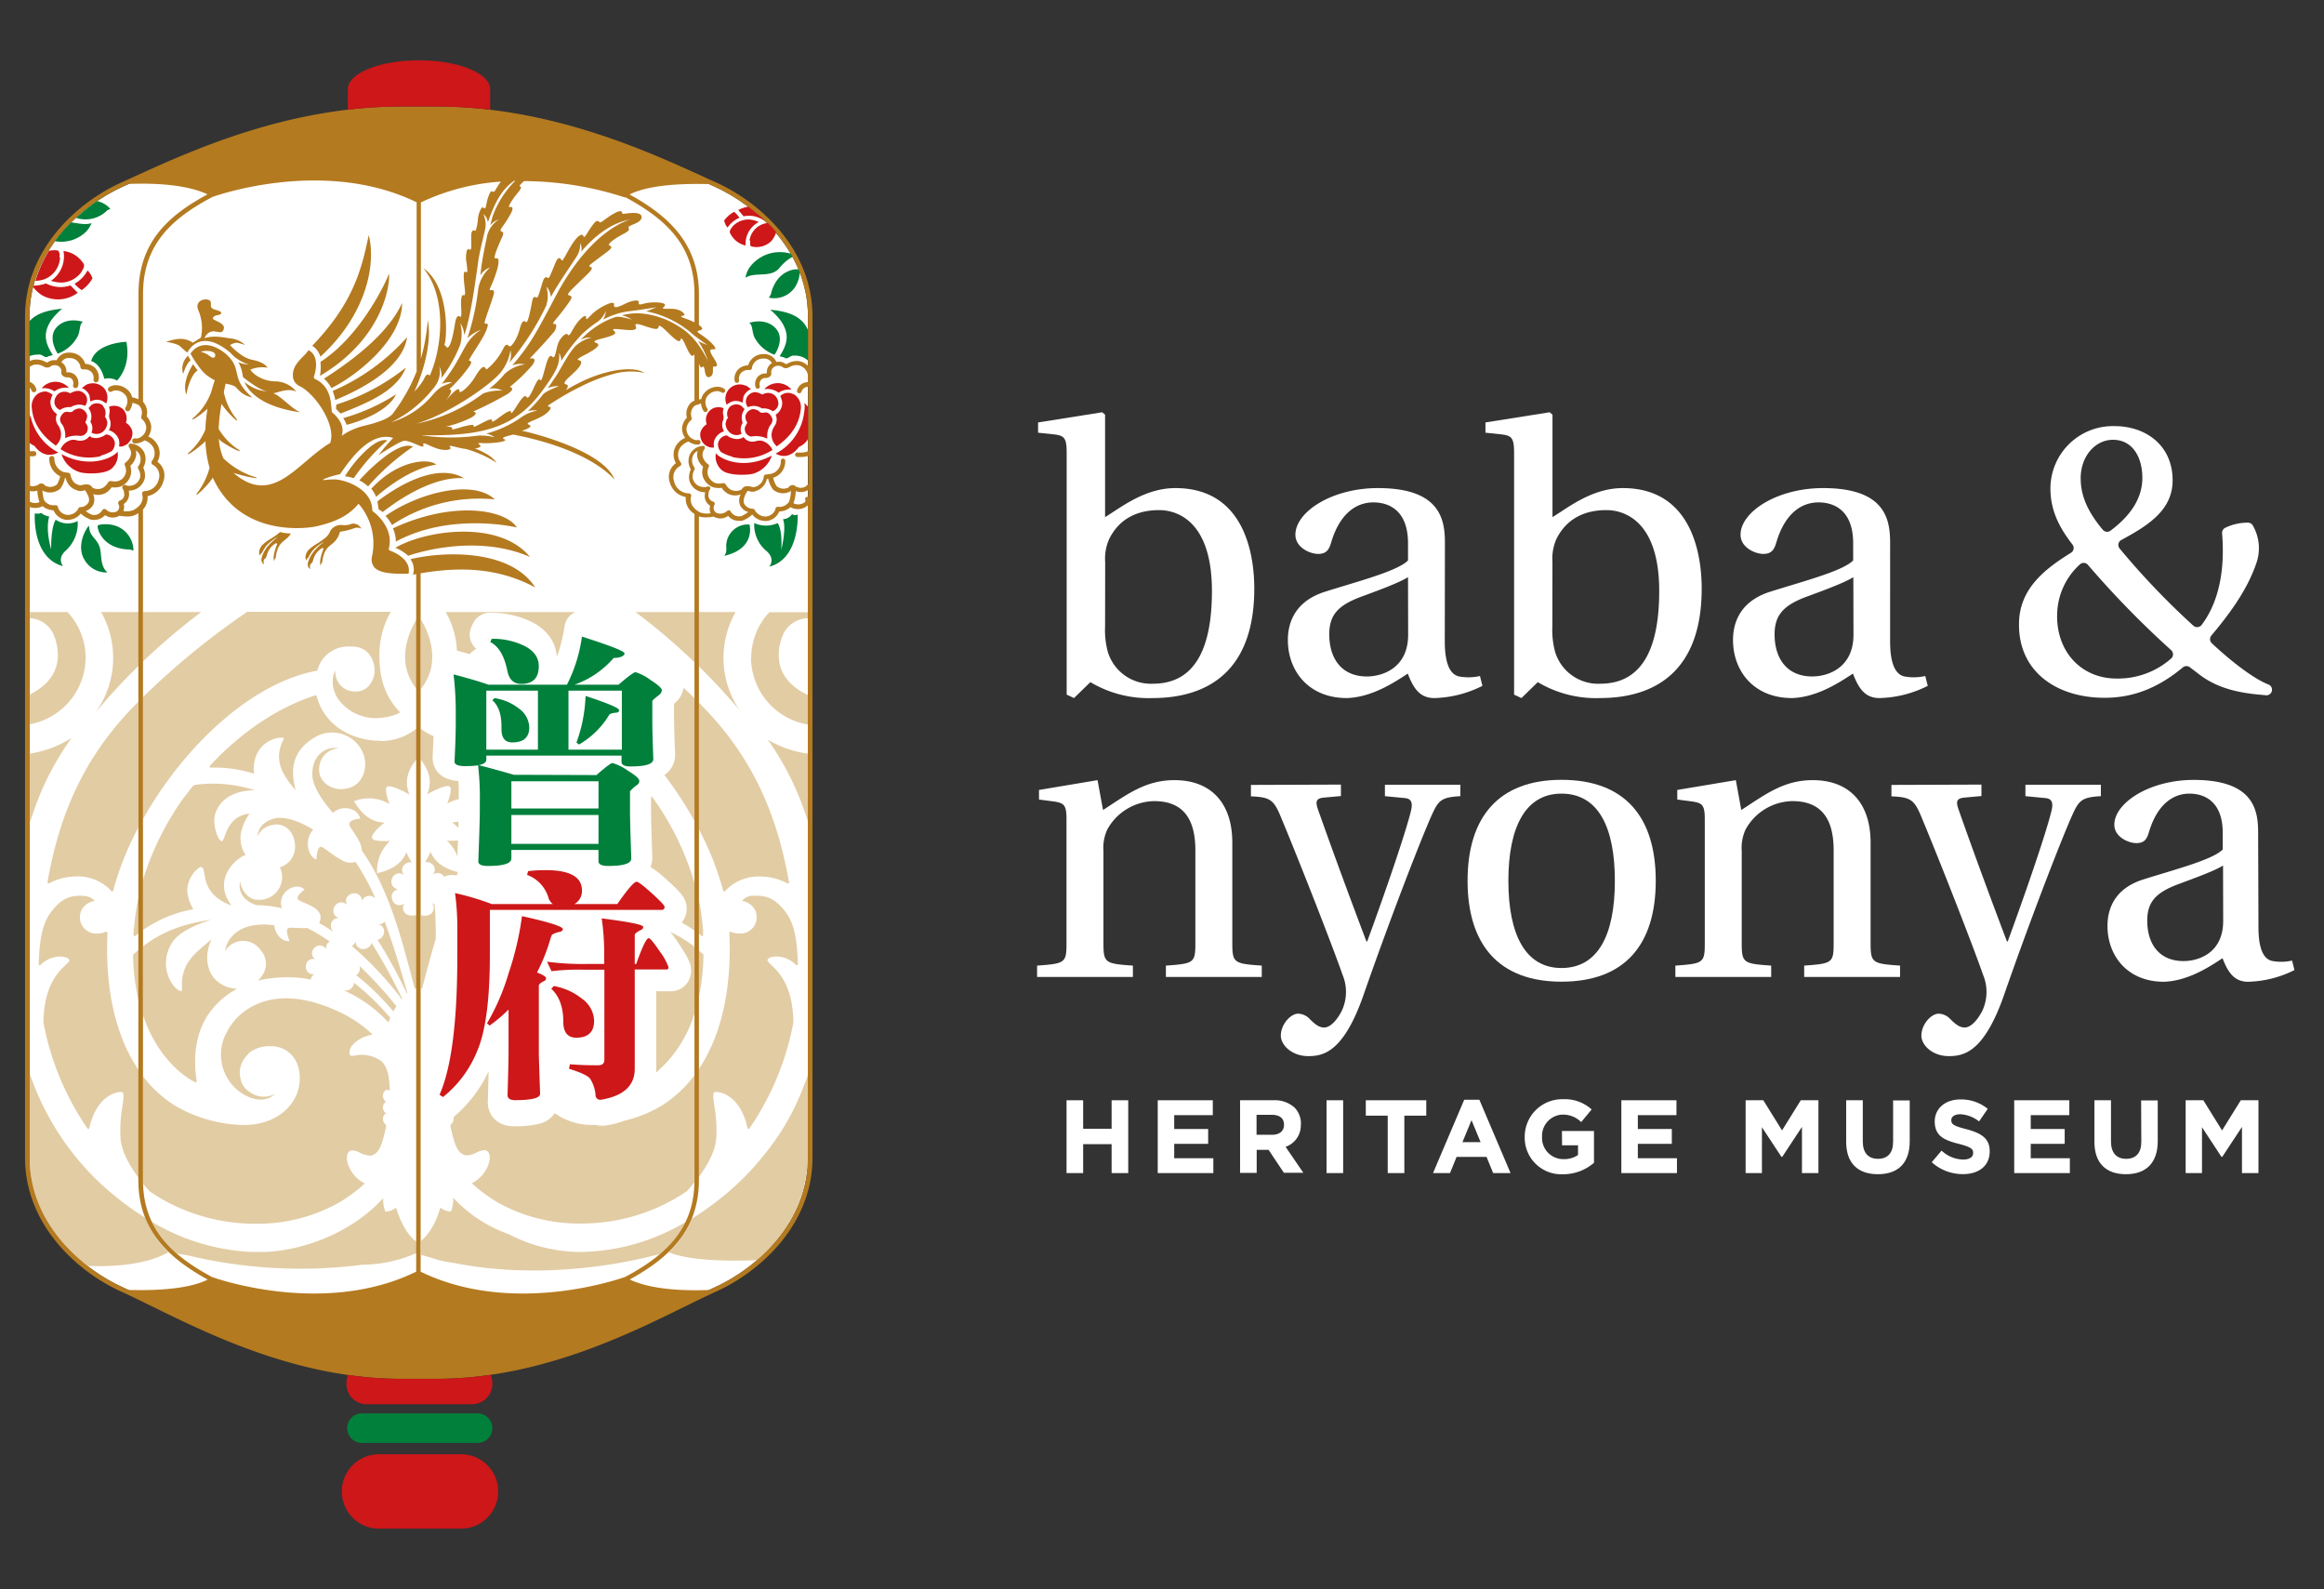 <svg id="a220627e-b800-4a3f-ae09-a2751cdbee09" data-name="Layer 1" xmlns="http://www.w3.org/2000/svg" viewBox="0 0 512 350"><rect x="0" y="0" width="512" height="350" fill="#333333" stroke="none"/><defs><style>.bd4da4ac-0a24-4971-bbd8-d7b0125fc8c0{fill:#fff;}.b79eadbe-5500-4cce-b724-e69fdc6700b2{fill:#e2cca4;}.f1ef5f77-50b9-46d0-be54-632b21289737{fill:#b47a20;}.adf97f82-41e8-4599-b2bb-3cfa600edca3{fill:#00803b;}.a7306b8a-875a-4cfd-ad5c-8c83e80667e3{fill:#cd1719;}</style></defs><path class="bd4da4ac-0a24-4971-bbd8-d7b0125fc8c0" d="M88.4,24.44c-24.68,0-45.74,9.59-58.32,15.32L27.28,41C17.69,45.32,6.5,55.41,6.5,69.7V255c0,14.3,11.19,24.39,20.78,28.68,2,.88,4.2,2,6.78,3.25,12.8,6.3,32.13,15.82,54.34,15.82h7.68c22.22,0,41.56-9.52,54.36-15.82,2.57-1.27,4.8-2.37,6.77-3.25C166.8,279.37,178,269.28,178,255V69.7C178,55.41,166.8,45.32,157.21,41l-2.79-1.27C141.83,34,120.77,24.44,96.08,24.44Z"/><path class="b79eadbe-5500-4cce-b724-e69fdc6700b2" d="M63.63,204.42c-1,.26.18,2.85.18,2.85-1.64.27-3.22-1.53-3.38-3.46-8.09-1.07-10.52,3.33-10.82,5.56,0,0,0,0,0,.08a4.66,4.66,0,0,1,7.84-.12,4.41,4.41,0,0,1,.82,4.59A5.86,5.86,0,0,1,56.79,216a28.88,28.88,0,0,1,6.81-.74,25.52,25.52,0,0,1,4.87.51,1.54,1.54,0,0,1,.17-.54,1.88,1.88,0,0,1,.68-.69,2.27,2.27,0,0,1-.35.05,1.52,1.52,0,0,1-1.21-.56,1.85,1.85,0,0,1-.32-1.57A1.55,1.55,0,0,1,69,211.23a1.76,1.76,0,0,1,.46.06,1.59,1.59,0,0,1-.72-1.12,1.77,1.77,0,0,1,.88-1.67,1.57,1.57,0,0,1,2,.25,1.88,1.88,0,0,1,.27.36,1.67,1.67,0,0,1,.18-1.2,1.39,1.39,0,0,1,.59-.51,39.21,39.21,0,0,0-5-3c-1.66.13-3.54-.17-4.07,0"/><path class="b79eadbe-5500-4cce-b724-e69fdc6700b2" d="M60,181.73l.33-.08c2.59-.37,4.91,1.8,4.66,5.4a4.73,4.73,0,0,1-3.36,4,5,5,0,0,1,.27.57,5,5,0,0,1-4.52,6.57l-.2,0a3.57,3.57,0,0,1-3.26-1.61,4.4,4.4,0,0,1-1-2.46,3.89,3.89,0,0,0,1.3,4,6.29,6.29,0,0,0,2.26,1.25,25.63,25.63,0,0,1,5.61.69c-1.17-3.55,3.18-6,5-4.11,0,0-2,1.4-1.42,2.17s5.85,1.63,4.83,4.72a1.71,1.71,0,0,1-.18.48c1.06.59,2.1,1.23,3.12,1.93A2.07,2.07,0,0,1,72.9,204a1.6,1.6,0,0,1,.76-1.53,1.79,1.79,0,0,1,1-.26,1.78,1.78,0,0,1-1.16-1.11,1.91,1.91,0,0,1,.45-1.76,1.64,1.64,0,0,1,1.53-.56,2.07,2.07,0,0,1,.94.49l0-.08a1.56,1.56,0,0,1,.08-1.63,1.92,1.92,0,0,1,1.48-.79,1.63,1.63,0,0,1,1.72,1.2,2.12,2.12,0,0,1,.07.47,1.73,1.73,0,0,1,.93-1,1.88,1.88,0,0,1,1.93.38c.05,0,.07.1.11.14a52.06,52.06,0,0,0-4.45-8.16,1.76,1.76,0,0,1-.78.22l-.14,0h-.13a3.09,3.09,0,0,1-1.85-.53c-1.9-.91-3.84-2.71-4.51-2.93-1.12-.36-1.16,2.81-1.16,2.81-2.18-1-2.58-4.76-.7-6.62-.75-.47-5.42-3.29-8.57-2.46-2.48.66-3.59,2.14-3.72,4A4.12,4.12,0,0,1,60,181.73"/><path class="b79eadbe-5500-4cce-b724-e69fdc6700b2" d="M30.42,209.31c-.38.33-.71.62-1,.85a.21.21,0,0,0-.09.19,46.12,46.12,0,0,0,1.18,9.92v-11l-.09.08"/><path class="b79eadbe-5500-4cce-b724-e69fdc6700b2" d="M43,238.35a.26.26,0,0,0,.24,0,.24.24,0,0,0,.09-.22c-1-6.57.24-12.13,3.61-16.06a18,18,0,0,1,5.32-4.3,6.84,6.84,0,0,1-4.8-2c-2-2-2.43-5.73-.82-8.91-1.18,1-2.38,2-3.44,3-4.56,4.35-2.52,8.62-3.33,8.45-1.89-.39-5.18-5.57-1.94-10.7,1.67-2.64,6.33-4.31,8.54-5l-.12,0c-5.87.85-10.67,2.59-14.81,5.83v15.3c3.83,11.21,11.36,14.59,11.46,14.63"/><path class="b79eadbe-5500-4cce-b724-e69fdc6700b2" d="M78,216.52a1.92,1.92,0,0,1-1.13,1.54,2.07,2.07,0,0,1-1.3,0,30.07,30.07,0,0,1,10,7.14c.13-.32.27-.65.42-1a56.89,56.89,0,0,0-8-7.74"/><path class="b79eadbe-5500-4cce-b724-e69fdc6700b2" d="M42.59,200.26a9.17,9.17,0,0,1-1.16-2.84c-.89-3.59,2.15-6.43,2.83-6.43,1.58,0-.81,5.63,6.66,8.44H51a5.21,5.21,0,0,1-.56-.77c-2.78-4.64.31-8.51,3-10.05a5,5,0,0,1,.66-.31,6.48,6.48,0,0,1-.79-5.68A9.81,9.81,0,0,1,55,179.23c-5.16.39-5.43,6.06-6.1,6.06-.92,0-2.22-3.89-1.45-6.15,1.1-3.2,4.28-5.09,8.75-5.07a30.7,30.7,0,0,0-9.32-1.46,29.49,29.49,0,0,0-3.84.26c-.46.07-.89.66-1.48,1.48-.28.38-.6.82-1,1.25a62.51,62.51,0,0,0-9.08,18.27v11a27.88,27.88,0,0,1,11.09-4.59"/><path class="b79eadbe-5500-4cce-b724-e69fdc6700b2" d="M29.49,204.47l-.06,1.08,0,.39a.23.23,0,0,0,.12.22.23.23,0,0,0,.25,0l.73-.58v-7.91a48.93,48.93,0,0,0-1,6.81"/><path class="b79eadbe-5500-4cce-b724-e69fdc6700b2" d="M10.49,194.33a.23.23,0,0,0,.09.23.23.23,0,0,0,.25,0,12.83,12.83,0,0,1,6-1.51,10,10,0,0,1,7.7,3.21.24.24,0,0,0,.24.08.24.24,0,0,0,.17-.18,65.51,65.51,0,0,1,5.52-13.85V154.59c-10.92,10.85-17.11,23.14-20,39.74"/><path class="b79eadbe-5500-4cce-b724-e69fdc6700b2" d="M69.74,147.8a.25.25,0,0,0,.19-.17,7,7,0,0,1,7-5.23h.48c4.23,0,5.12,3.6,5.12,5.27a5.13,5.13,0,0,1-1.33,3.46,3.75,3.75,0,0,1-2.77,1.19l-.22,0A4.31,4.31,0,0,1,73.87,148a2.4,2.4,0,0,1,0-.28,5.31,5.31,0,0,0-.51,1.52,6.85,6.85,0,0,0,1.73,5.47,10.29,10.29,0,0,0,9.16,3.37,11.81,11.81,0,0,0,3.65-1,.23.23,0,0,0,.13-.17.2.2,0,0,0-.06-.21c-3-3.12-4.38-7.08-4.38-12.12a19,19,0,0,1,2.51-9.82H54.47a168.51,168.51,0,0,0-23,18.81v26.9c8.64-15.41,23.35-29.89,38.24-32.72"/><path class="b79eadbe-5500-4cce-b724-e69fdc6700b2" d="M83.84,163.15c-.35,0-.71,0-1.07,0-8-.62-11.94-5.48-13-9.83a.26.26,0,0,0-.12-.15.24.24,0,0,0-.19,0c-8,2.54-16.29,8-23.21,15.5a.23.23,0,0,0-.05.26.22.22,0,0,0,.23.14l.95,0A28.35,28.35,0,0,1,56,170.43a7.33,7.33,0,0,1,0-2.38c.92-5.71,7-6,6.54-5.28-2.2,4-.87,7.42,2.61,11.28h0c-1.25-4.45-.8-8.62,4.09-11.58A7.39,7.39,0,0,1,80,165.93c1.19,3,0,6.56-2.82,7.54-3.71,1.27-6.79-1.14-6.87-3.68,0-.17,0-.32,0-.48v-.09a4.52,4.52,0,0,1,.06-.53,4.47,4.47,0,0,1,4.22-3.85,3.39,3.39,0,0,0-1.11-.1c-2.7.2-4.68,2.34-4.68,5.83,0,3,3.11,6.84,4.55,8.48,2-1.85,5.49-1.12,6,1.28,0,0-2.51.12-2.39,1.29.1.88,2.7,3.46,2.75,5.72,6.48,9.13,9.22,21.41,11.65,30.37h.42V201.54a3.12,3.12,0,0,1-2.18-.13,1.65,1.65,0,0,1-.71-2,2.28,2.28,0,0,1,.21-.41,1.68,1.68,0,0,1-2.74-1.06,1.59,1.59,0,0,1,.48-1.64,1.81,1.81,0,0,1,.89-.43,1.77,1.77,0,0,1-1.33-.88,1.9,1.9,0,0,1,.13-1.81,1.61,1.61,0,0,1,1.4-.82,2,2,0,0,1,1,.31l0-.08a1.53,1.53,0,0,1-.21-1.62,1.93,1.93,0,0,1,1.31-1,1.79,1.79,0,0,1,.69,0,16.94,16.94,0,0,1-1.2-2.24c-.87,2.13-2.69,3.78-6.44,4.61a8.92,8.92,0,0,1,2.84-7.09c-1.72.06-3.6,0-3.9-.55-.42-.76,1.27-2.35,2.7-3.5-2.42-.07-4.68-1.25-6.73-4.72a8.87,8.87,0,0,1,7.81.62c-.56-1.57-1-3.26-.61-3.7.61-.66,3.16.57,5,1.6-.92-2.32-.84-4.79,1.59-7.77v-6.77a12.53,12.53,0,0,1-7.91,2.76"/><path class="b79eadbe-5500-4cce-b724-e69fdc6700b2" d="M94.16,174.93c1.85-1,4.4-2.26,5-1.6.41.44-.06,2.13-.62,3.7a7.8,7.8,0,0,1,2.53-1c0-1.59,0-2.89-.07-4-5.4-.37-5.69-4.26-5.69-5.07v-.06c0-.07,0-.14,0-.21.09-1.66.15-3.17.2-4.54a12.19,12.19,0,0,1-2.81-1.64v6.83c2.27,2.9,2.33,5.31,1.43,7.58"/><path class="b79eadbe-5500-4cce-b724-e69fdc6700b2" d="M32,268.23a64.66,64.66,0,0,1-10.64-8.29A59.31,59.31,0,0,1,6.5,236.32V255c0,.4,0,.79,0,1.19,0,.11,0,.22,0,.33,0,.31,0,.61.07.91a2.83,2.83,0,0,0,0,.29c0,.38.09.76.14,1.13l0,.23c.05.3.1.61.16.91,0,.11,0,.22.07.33.06.31.13.62.2.92a1.16,1.16,0,0,1,0,.18c.09.36.19.71.29,1.06l.09.3c.08.27.16.53.25.79,0,.1.07.21.11.31.12.34.24.67.37,1l.06.15.36.85.15.33.33.7c.05.1.09.2.14.29.16.3.31.61.48.9a2.91,2.91,0,0,0,.17.3,6.44,6.44,0,0,0,.36.63l.21.35c.13.22.27.44.41.65l.2.31c.16.25.33.5.51.74l.25.36c.12.16.24.33.37.49l.27.36c.17.23.35.45.53.67s.23.27.34.4l.37.44.34.38.35.39c.14.14.27.29.4.43l.55.56.4.39.32.31.41.39.3.27c.26.24.52.47.79.69l.27.23.46.39.28.22.48.38h0c6.51.25,13.25-.36,18-3A21.41,21.41,0,0,1,32,268.23"/><path class="b79eadbe-5500-4cce-b724-e69fdc6700b2" d="M151,269.2a46.41,46.41,0,0,1-23.23,6.57,34.55,34.55,0,0,1-15.71-3.93,30.76,30.76,0,0,1-12.21-8c0,.23,0,.46,0,.68a9,9,0,0,1-.42,2.17.28.28,0,0,1-.24.17A4.27,4.27,0,0,1,97,266c-.34,1.25-1.58,5.13-4.23,7.32v3.08l1.89.54a25.7,25.7,0,0,0,5.3,1.24c20.1,4,39-.27,44.57-1.75l.91-.18a21.31,21.31,0,0,0,5.6-7"/><path class="b79eadbe-5500-4cce-b724-e69fdc6700b2" d="M178,236.76c-.23.64-.47,1.29-.73,1.93A53.64,53.64,0,0,1,167.83,255a54.68,54.68,0,0,1-4.57,5,64.68,64.68,0,0,1-10.83,8.42,21.58,21.58,0,0,1-5.14,7.43l.09,0c4.39,1.78,12.14,2,19.49,1.71A38.27,38.27,0,0,0,170,274.4l.06-.07a32.48,32.48,0,0,0,2.78-3.49l.05-.07c.27-.4.54-.8.8-1.21l0-.05a28.76,28.76,0,0,0,2.11-4.05l0-.09a27.2,27.2,0,0,0,1.43-4.45s0-.05,0-.07c.11-.5.21-1,.29-1.52v-.05A25.26,25.26,0,0,0,178,256Z"/><path class="b79eadbe-5500-4cce-b724-e69fdc6700b2" d="M87.28,266a4.27,4.27,0,0,1-2.21.88.27.27,0,0,1-.24-.17,9,9,0,0,1-.42-2.1c0-.23,0-.45,0-.68-6.54,7.17-16.59,11.31-25.65,11.82,0,0-3,0-3.59,0a47,47,0,0,1-21.71-6.63,21.37,21.37,0,0,0,5.53,7c.76.14,1.5.26,2.23.36a106.74,106.74,0,0,0,38.61,2.1A30,30,0,0,0,91.75,276v-2.47c-2.81-2.15-4.12-6.23-4.47-7.51"/><path class="b79eadbe-5500-4cce-b724-e69fdc6700b2" d="M153,236.84a27.27,27.27,0,0,1-7.06,6.59,28.74,28.74,0,0,1-8.54,3.46,17.85,17.85,0,0,1-2.85.84l-.15,0a7.42,7.42,0,0,1-1.77.23,5.51,5.51,0,0,1-1.48-.2,13.94,13.94,0,0,1-8.92-2.56,5.87,5.87,0,0,1-3.7,2.39,22.06,22.06,0,0,1-5.27.49c-4,0-5.79-2.71-5.79-5.23,0,0,0-.09,0-.13.08-2.76.14-5,.18-6.77a29.47,29.47,0,0,1-7.74,10.12,1.38,1.38,0,0,1,0,.7,2.06,2.06,0,0,1-.67,1,2.56,2.56,0,0,1,0,.27c1.06,5.15,1.87,5.67,2.66,6.18a1.7,1.7,0,0,0,1,.27,5.43,5.43,0,0,0,2.09-.62,4.6,4.6,0,0,1,1.67-.52,1,1,0,0,1,.66.2c.63.46.75,1.56.32,2.85a7.44,7.44,0,0,1-3.27,4c-.14.08-.28.16-.43.23a33.8,33.8,0,0,0,6.15,4.47,36.65,36.65,0,0,0,17.94,4.4,41.26,41.26,0,0,0,23.28-7.11c.55-.59,1.11-1.24,1.67-1.93,0-.19,0-.39,0-.58Z"/><path class="b79eadbe-5500-4cce-b724-e69fdc6700b2" d="M157.8,250.76a30.59,30.59,0,0,0-.41-7.11c-.22-1.48-.39-2.64-.07-3a.44.44,0,0,1,.36-.13h0c2,0,5.64,1.68,7,7.94a.24.24,0,0,0,.18.19.26.26,0,0,0,.25-.1,61.06,61.06,0,0,0,9.68-23.32c-.11-8.15-3.21-11.09-4.87-12.68-.53-.5-.91-.87-.84-1.1.14-.46.94-.77,1.95-.77a6.09,6.09,0,0,1,4.34,1.87.24.24,0,0,0,.27.05.22.22,0,0,0,.14-.22c0-1.11-.08-2-.15-2.93-.19-2.59-.69-5.93-2.3-8.2-2.69-3.81-5-4-7.31-3.94a2.89,2.89,0,0,0-2.52,1.14,3.86,3.86,0,0,1,2.76,1.85,3.59,3.59,0,0,1-3.37,5.32,5,5,0,0,1-1.88-.37.21.21,0,0,0-.23,0,.22.22,0,0,0-.1.21c.57,12.37-1.77,22.64-6.71,30v23.77c1.93-2.61,3.6-5.62,3.82-8.47"/><path class="b79eadbe-5500-4cce-b724-e69fdc6700b2" d="M165.46,144.9A15,15,0,0,0,178,159.59v-6.5a13.29,13.29,0,0,1-3.26-2.06c-5.36-4.52-2.32-11-2.32-11a6,6,0,0,1,5.58-3.83v-1.35h-8.5a14.66,14.66,0,0,0-4,10.09"/><path class="b79eadbe-5500-4cce-b724-e69fdc6700b2" d="M44.34,134.81H31.5v10.9a138.68,138.68,0,0,1,12.84-10.9"/><path class="b79eadbe-5500-4cce-b724-e69fdc6700b2" d="M24.93,144.9a20.48,20.48,0,0,1-3.86,12,138.91,138.91,0,0,1,9.44-10.22V134.81H22.27a20.44,20.44,0,0,1,2.66,10.09"/><path class="b79eadbe-5500-4cce-b724-e69fdc6700b2" d="M79.22,212.73a2.09,2.09,0,0,1,0,1.06,1.53,1.53,0,0,1-.76,1,54.33,54.33,0,0,1,8.2,8c.22-.4.44-.78.68-1.14a88.46,88.46,0,0,0-8.17-8.92"/><path class="b79eadbe-5500-4cce-b724-e69fdc6700b2" d="M31.51,260.73c.5.61,1,1.18,1.49,1.71a41.26,41.26,0,0,0,23.28,7.11,36.65,36.65,0,0,0,17.94-4.4,33.8,33.8,0,0,0,6.15-4.47c-.15-.07-.29-.15-.43-.23a7.44,7.44,0,0,1-3.27-4c-.43-1.29-.3-2.39.32-2.85a1.08,1.08,0,0,1,.66-.2,4.54,4.54,0,0,1,1.67.52,5.48,5.48,0,0,0,2.09.62,1.7,1.7,0,0,0,1-.27c.79-.51,1.6-1,2.66-6.18,0-.09,0-.18,0-.27a2.06,2.06,0,0,1-.67-1,1.44,1.44,0,0,1,.62-1.56,2,2,0,0,1-.62-1,1.43,1.43,0,0,1,.62-1.55,2.05,2.05,0,0,1-.62-1,1.45,1.45,0,0,1,.77-1.67.27.27,0,0,1,.23,0s.17.09.46.21c0-3.23-.66-5.95-2.35-6.86a7.89,7.89,0,0,0-3.78-1.06,8,8,0,0,0-1.5.16,3.48,3.48,0,0,1-.63.08.53.53,0,0,1-.59-.44,2.49,2.49,0,0,1,.7-2A7.31,7.31,0,0,1,81.52,228a5.29,5.29,0,0,1,.54-.13c-4.11-4.06-10-6.44-14.25-7.42a21.58,21.58,0,0,0-4.76-.56c-5.94,0-10.88,2.9-13.23,7.76a.2.2,0,0,0-.06.07,10.18,10.18,0,0,0,4.47,13.64,7.09,7.09,0,0,0,3.17.84,4.53,4.53,0,0,0,3.22-1.27,5.23,5.23,0,0,1-2.49.63A5.14,5.14,0,0,1,55,240.51a4.11,4.11,0,0,1-1.87-2.37c-.61-2.12-.42-4,1.84-6.29a7.13,7.13,0,0,1,4.76-1.4c3,0,5.86,2,6.27,6.12a9.39,9.39,0,0,1-2.45,7.32c-2.58,2.85-6.71,4.25-11.42,3.84a31.11,31.11,0,0,1-13.76-4.3,27.15,27.15,0,0,1-6.88-6.36v22.86c0,.27,0,.53,0,.8"/><path class="b79eadbe-5500-4cce-b724-e69fdc6700b2" d="M23.63,205.47a.22.22,0,0,0-.1-.21.2.2,0,0,0-.22,0,5.12,5.12,0,0,1-1.88.37,3.59,3.59,0,0,1-3.38-5.32,3.88,3.88,0,0,1,2.76-1.85c.12,0-.73-1.08-2.52-1.14-2.32-.08-4.61.13-7.31,3.94-1.61,2.27-2.1,5.61-2.3,8.2-.07.89-.12,1.82-.15,2.93a.22.22,0,0,0,.15.22.23.23,0,0,0,.26-.05,6.11,6.11,0,0,1,4.34-1.87c1,0,1.81.31,2,.77.07.23-.31.6-.84,1.1-1.66,1.59-4.75,4.53-4.87,12.68a61.08,61.08,0,0,0,9.69,23.32.24.24,0,0,0,.24.1.24.24,0,0,0,.18-.19c1.38-6.26,5.05-7.93,7-7.94h0a.46.46,0,0,1,.37.13c.31.37.14,1.53-.08,3a31.15,31.15,0,0,0-.41,7.11c.23,2.93,2,6,4,8.7V235.71c-5.05-7.36-7.45-17.73-6.88-30.24"/><path class="b79eadbe-5500-4cce-b724-e69fdc6700b2" d="M18.86,144.9a14.66,14.66,0,0,0-4-10.09H6.5v1.36A6,6,0,0,1,11.9,140s3,6.52-2.32,11a13.44,13.44,0,0,1-3.08,2v6.54A15,15,0,0,0,18.86,144.9"/><path class="b79eadbe-5500-4cce-b724-e69fdc6700b2" d="M159.33,196.18a.24.24,0,0,0,.18.18.23.23,0,0,0,.23-.08,10,10,0,0,1,7.7-3.21,12.8,12.8,0,0,1,6.05,1.51.23.23,0,0,0,.25,0,.23.23,0,0,0,.09-.23c-2.89-16.51-9-28.75-19.85-39.57v27.91a64.79,64.79,0,0,1,5.35,13.51"/><path class="b79eadbe-5500-4cce-b724-e69fdc6700b2" d="M150.6,151.49a5.44,5.44,0,0,1-1.84,3.29l-.26.21v2.92c0,1.61.08,4.4.23,8.27v.22a5.18,5.18,0,0,1-2.36,4.29A86.52,86.52,0,0,1,153,180.84V153.78c-.8-.77-1.59-1.54-2.4-2.29"/><path class="b79eadbe-5500-4cce-b724-e69fdc6700b2" d="M81.6,208.25a2,2,0,0,1-1.47.79,1.66,1.66,0,0,1-1.73-1.2,3.11,3.11,0,0,1-.07-.47,1.77,1.77,0,0,1-.81,1,76.48,76.48,0,0,1,11,11.71l.09-.12a131,131,0,0,0-6.78-12.31,1.57,1.57,0,0,1-.24.62"/><path class="b79eadbe-5500-4cce-b724-e69fdc6700b2" d="M94.84,187.66a16.94,16.94,0,0,1-1.2,2.24,1.78,1.78,0,0,1,.69,0,2,2,0,0,1,1.32,1,1.55,1.55,0,0,1-.22,1.62l0,.08a2,2,0,0,1,1-.31,1.61,1.61,0,0,1,1.4.82v0a4.13,4.13,0,0,1,1.7-.37,4.48,4.48,0,0,1,.89.09c.24.06.35-.28.4-.75-3.43-.87-5.14-2.47-6-4.5"/><path class="b79eadbe-5500-4cce-b724-e69fdc6700b2" d="M143.74,175.6l-.15-.19-.16.13v2.65c0,1.86.09,5.33.28,10.62a.76.76,0,0,1,0,.15v0a5.34,5.34,0,0,1-.4,2,23.77,23.77,0,0,1,3.72,2.95c3,2.67,4.25,4.06,4.25,6.17a4.8,4.8,0,0,1-1.1,3.12A29.72,29.72,0,0,1,153,205V194.47a62.63,62.63,0,0,0-9.26-18.87"/><path class="b79eadbe-5500-4cce-b724-e69fdc6700b2" d="M154.54,206.15a.23.23,0,0,0,.25,0,.23.23,0,0,0,.12-.22l0-.39c0-.36,0-.71-.06-1.08a47.7,47.7,0,0,0-.85-6v7.23l.56.44"/><path class="b79eadbe-5500-4cce-b724-e69fdc6700b2" d="M175.51,174.21c.92,2.18,1.74,4.44,2.49,6.76V166a23.34,23.34,0,0,1-8.85-3.08,62.92,62.92,0,0,1,6.36,11.31"/><path class="b79eadbe-5500-4cce-b724-e69fdc6700b2" d="M163.25,156.88a20.47,20.47,0,0,1-1.19-22.07H154v12c3.17,3.12,6.28,6.46,9.27,10"/><path class="b79eadbe-5500-4cce-b724-e69fdc6700b2" d="M153,145.88V134.81H140a137,137,0,0,1,13,11.07"/><path class="b79eadbe-5500-4cce-b724-e69fdc6700b2" d="M15.73,162.56A23.47,23.47,0,0,1,6.5,166v15.46c.78-2.48,1.66-4.89,2.63-7.21a63,63,0,0,1,6.6-11.65"/><path class="b79eadbe-5500-4cce-b724-e69fdc6700b2" d="M147.69,205.29a29.77,29.77,0,0,1,1.9,2.63c2.1,3.17,2.67,4.43,2.67,5.84a4.48,4.48,0,0,1-4.47,4.59h-3.22v17.87a27.62,27.62,0,0,0,8.43-13V208.56a25.83,25.83,0,0,0-5.31-3.27"/><path class="b79eadbe-5500-4cce-b724-e69fdc6700b2" d="M155,210.35a.23.23,0,0,0-.09-.19c-.28-.22-.58-.48-.93-.78v10.14a47.28,47.28,0,0,0,1-9.17"/><path class="b79eadbe-5500-4cce-b724-e69fdc6700b2" d="M100.66,143.31c1,.27,1.94.52,2.81.77a5,5,0,0,1,1.49-1.15,4.09,4.09,0,0,1-1.1-4.85l.35-.75a4.07,4.07,0,0,1,3.7-2.36,20.21,20.21,0,0,1,9.39,2.11c4.28,2.22,5.24,5.52,5.38,7.61a34.35,34.35,0,0,0,1.7-6.77,4.09,4.09,0,0,1,1.88-2.85,3.5,3.5,0,0,1,.51-.26H98.19a18.47,18.47,0,0,1,2.47,8.5"/><path class="b79eadbe-5500-4cce-b724-e69fdc6700b2" d="M92.73,136.44v15.3c4.87-6.12,1.38-13.05,0-15.3"/><path class="b79eadbe-5500-4cce-b724-e69fdc6700b2" d="M91.75,151.73V136.44c-1.38,2.25-4.87,9.18,0,15.29"/><path class="b79eadbe-5500-4cce-b724-e69fdc6700b2" d="M83.17,207a109.94,109.94,0,0,1,6.47,11.84l.11-.09c-1.32-4.73-3-10.34-5-15.76a1.37,1.37,0,0,1-.38.34,2,2,0,0,1-.95.26,1.76,1.76,0,0,1,1.15,1.1,1.93,1.93,0,0,1-.45,1.77,1.59,1.59,0,0,1-1,.54"/><path class="b79eadbe-5500-4cce-b724-e69fdc6700b2" d="M101,182.31c0-.49,0-.94,0-1.36a7.35,7.35,0,0,1-1.4.18c.45.36.93.77,1.36,1.18"/><path class="b79eadbe-5500-4cce-b724-e69fdc6700b2" d="M98.44,185.18a8.26,8.26,0,0,1,2.34,3.52c0-1.3.09-2.49.13-3.57a18.06,18.06,0,0,1-2.47.05"/><path class="b79eadbe-5500-4cce-b724-e69fdc6700b2" d="M95.25,199a1.77,1.77,0,0,1,.21.41,1.64,1.64,0,0,1-.71,2,2.25,2.25,0,0,1-2,.13V217.7H93c.89-3.29,1.82-7,3-10.89v-1.1c0-2.58-.09-4.75-.26-6.49a2.91,2.91,0,0,1-.46-.24"/><path class="f1ef5f77-50b9-46d0-be54-632b21289737" d="M74,90A.13.13,0,0,0,74,90c.08.1.22.26.38.43l.63.66c6-2.35,12.44-5,14.39-10.1a47.6,47.6,0,0,1-15.32,8.13A3.83,3.83,0,0,1,74,90"/><path class="f1ef5f77-50b9-46d0-be54-632b21289737" d="M73.29,86.11a10.86,10.86,0,0,1,.58,2c9.3-3.86,15.1-8.65,15.81-13.84A46.31,46.31,0,0,1,73.29,86.11"/><path class="f1ef5f77-50b9-46d0-be54-632b21289737" d="M76.36,93.57c3.2-.76,9.33-3.2,10.89-6.71a43,43,0,0,1-11.62,5.23,8.44,8.44,0,0,1,.73,1.48"/><path class="f1ef5f77-50b9-46d0-be54-632b21289737" d="M71.37,83.41A6.8,6.8,0,0,1,73,85.48C78.13,83,88.55,75.07,88.59,66.75c-2,4.28-6.51,9.83-17.22,16.66"/><path class="f1ef5f77-50b9-46d0-be54-632b21289737" d="M113.87,116.19c-2.53-4-14.05-6-27.31.19a6.82,6.82,0,0,1,.65,2.92c11.33-6.14,24.68-3.58,26.66-3.11"/><path class="f1ef5f77-50b9-46d0-be54-632b21289737" d="M85.34,97c-1.18-.32-2.77.44-4.69,2.21A27.85,27.85,0,0,0,76,104.9a11.57,11.57,0,0,1,1.93.43A45.63,45.63,0,0,1,85.34,97"/><path class="f1ef5f77-50b9-46d0-be54-632b21289737" d="M81.8,107.66a8,8,0,0,1,.56.78,4.64,4.64,0,0,1,.48,1c4-3.43,8.82-6.46,13.25-7.09-1.32-1.38-8.21-1.3-14.29,5.31"/><path class="f1ef5f77-50b9-46d0-be54-632b21289737" d="M91,98.38c-1.29-.57-3.21.06-5.68,1.81a40.83,40.83,0,0,0-6.16,5.62,7.79,7.79,0,0,1,1.93,1.33A52.59,52.59,0,0,1,91,98.38"/><path class="f1ef5f77-50b9-46d0-be54-632b21289737" d="M102.25,105.34c-5.54-3.28-13.61.92-19.08,5.08,0,.23.1.75.14,1.08a6.17,6.17,0,0,1,.09.69l.1.06a3.16,3.16,0,0,1,.8.55c6-4.69,12.74-7.88,18-7.46"/><path class="f1ef5f77-50b9-46d0-be54-632b21289737" d="M109,110c-4.79-4.54-16.9-1.43-24.06,3.64a10,10,0,0,1,1.42,2A34.68,34.68,0,0,1,109,110"/><path class="f1ef5f77-50b9-46d0-be54-632b21289737" d="M87.08,120.65a9.59,9.59,0,0,1,2.85,1.77s14.26-5.23,26.82.25c-6.67-8.17-22.82-6-29.67-2"/><path class="f1ef5f77-50b9-46d0-be54-632b21289737" d="M70.6,79.71a11.68,11.68,0,0,1-.1,3.08C84.85,74.31,86,62,85.69,60.27c-.35,1.25-6,13.59-15.09,19.44"/><path class="f1ef5f77-50b9-46d0-be54-632b21289737" d="M50.86,77.84c.27.24.5.5.76.75q.68.5,1.41.93a6.47,6.47,0,0,0,1.82.75,6.22,6.22,0,0,1-2.36-.49c.08.13.16.25.23.38a8.87,8.87,0,0,1,.74,2.49,3,3,0,0,0,.09.43c.79.63,1.61,1.23,2.47,1.79a15,15,0,0,0,1.4.81,4.5,4.5,0,0,0,1.52.52,8.27,8.27,0,0,1-5.06-2.08c1.2,3.06,5.32,5.75,12.29,6.69-1.83-.69-4.65-3.92-6-4.17,1.24-.21,3.36-1.25,5.13-.36A6.09,6.09,0,0,0,60.77,84c-3.7,0-5.79-2.52-5.56-2.6A6.65,6.65,0,0,1,58.94,81s-.5-1.19-3.39-1.75c-2.45-.48-4.87-3.23-4.87-3.23a3.22,3.22,0,0,1,1.49-.53A9.89,9.89,0,0,1,54,76a5.14,5.14,0,0,0-3.15-1.44c-1.78-.26-3.71-.73-5.83-.07,1.61-3.15,3.83,0,4.3-2.12.3-1.25-2.47-1.82-2.43-2.22.14-.94,1.68-.56,1.84-1.15s-1.71-.69-2.11-1.2.13-1.23-.45-1.63c-.85-.6-3.5,0-2.41,2.31a10.14,10.14,0,0,1,.51,5.9c-.23.11-1.75,1.08-1.77,1.09-1.63-1-3.14-1.14-5.94-.15a9.08,9.08,0,0,1,2.81.73c.41.27,1.09,1,1.91,1.61.18-.4,2.9-5.64,9.61.16"/><path class="f1ef5f77-50b9-46d0-be54-632b21289737" d="M42,79.36c-.2-.33-.4-.67-.58-1a3.84,3.84,0,0,0-1.07,4s.67-2.28,1.65-3"/><path class="f1ef5f77-50b9-46d0-be54-632b21289737" d="M78.49,115.48a1.49,1.49,0,0,0-1.29,0,4.36,4.36,0,0,1-2,.15,2.76,2.76,0,0,0-2.06.83,1.4,1.4,0,0,0-.37.48,3.59,3.59,0,0,1-1,1.44,15.31,15.31,0,0,1-2.15,1.5A8.92,8.92,0,0,0,68,121.11a2.56,2.56,0,0,0-.71,1.75,1.1,1.1,0,0,0,.3.61c0-.65.22-.46.34-.66a10.71,10.71,0,0,1,.94-1.52,9.33,9.33,0,0,1,2.61-2c-.12.08-.22.17-.34.26a12.73,12.73,0,0,0-2,1.9,10.2,10.2,0,0,0-.92,1.46,5.39,5.39,0,0,0-.38,1.09,1.35,1.35,0,0,0,.09.9,1.11,1.11,0,0,0,.46.45c-.12-.38-.2-.9.09-1.17l.23-.17a2,2,0,0,0,.26-.56,4.38,4.38,0,0,1,1.16-2.1,6.12,6.12,0,0,1,.79-.61.23.23,0,0,1,.26,0,.23.23,0,0,1,.06.25c-.32.76-1,2.79-.59,3.64,0-.55.29-.55.35-.88a6.86,6.86,0,0,1,.58-2.2,4.22,4.22,0,0,1,.86-1.15c.2-.18.4-.34.6-.5s.38-.31.57-.49a4.67,4.67,0,0,0,1.25-2.16.47.47,0,0,1,.06-.09.23.23,0,0,1,.12-.06,14.37,14.37,0,0,0,3-.75,1.91,1.91,0,0,1,1.6.11,3,3,0,0,0-1-1"/><path class="f1ef5f77-50b9-46d0-be54-632b21289737" d="M70.59,78.57c9.94-9.08,12.34-20.07,10.65-26.79C79.72,59,78,66.57,68.79,76.16a4.33,4.33,0,0,1,1.8,2.41"/><path class="f1ef5f77-50b9-46d0-be54-632b21289737" d="M43.54,81.59c-.36-.45-.68-.92-1-1.38-.72,1.11-2.43,4.18-1.5,6.74,0,0,.69-4.21,2.5-5.36"/><path class="f1ef5f77-50b9-46d0-be54-632b21289737" d="M61.72,117.17l-.12.12a15.31,15.31,0,0,1-2.15,1.5,8.92,8.92,0,0,0-1.66,1.27,2.56,2.56,0,0,0-.71,1.75,1.1,1.1,0,0,0,.3.61c0-.65.22-.46.34-.66a10.71,10.71,0,0,1,.94-1.52,9.33,9.33,0,0,1,2.61-2c-.12.08-.23.17-.34.26a12.73,12.73,0,0,0-2,1.9,9.39,9.39,0,0,0-.92,1.46,5.39,5.39,0,0,0-.38,1.09,1.34,1.34,0,0,0,.09.9,1.11,1.11,0,0,0,.46.45c-.12-.38-.2-.9.09-1.17l.23-.17a2,2,0,0,0,.26-.56,4.38,4.38,0,0,1,1.16-2.1,6.12,6.12,0,0,1,.79-.61.23.23,0,0,1,.26,0A.23.23,0,0,1,61,120c-.32.76-1,2.79-.59,3.64,0-.55.28-.55.35-.88a6.86,6.86,0,0,1,.58-2.2,4.22,4.22,0,0,1,.86-1.15c.2-.18.4-.34.6-.5s.38-.31.57-.49a3.84,3.84,0,0,0,.71-.91,10.41,10.41,0,0,1-1.79-.19,4.86,4.86,0,0,1-.55-.14"/><path class="f1ef5f77-50b9-46d0-be54-632b21289737" d="M179,69.7c0-14.76-11.51-25.16-21.36-29.57-.88-.39-1.81-.82-2.79-1.27C142.17,33.1,121,23.46,96.08,23.46H88.4c-24.89,0-46.07,9.64-58.73,15.4l-2.79,1.27C17,44.54,5.52,54.94,5.52,69.7V255c0,14.77,11.5,25.16,21.36,29.58,2,.88,4.18,2,6.74,3.23C46.5,294.13,66,303.71,88.4,303.71h7.68c22.45,0,41.91-9.58,54.79-15.92,2.57-1.26,4.79-2.35,6.75-3.23C167.47,280.14,179,269.75,179,255ZM137.71,43.4C146.2,48,153,53.67,153,64.76V71c-.32-.16-.66-.32-1-.46-1.24-.51-2.67-.84-1.5-1,.86-.14-.36-1.35-2.06-1.5-1.44-.11-3,.2-2.17-.48,1-.84-1.3-1.09-3.2-.9-1.42.13-2.51.81-2.34,0s-1.55-.46-2.93.21-2.67,1.25-2.52.24-2.11.06-3.69,1.13-2.49,2.72-2.46,1.74-1.29.14-2.22,1.46-1.44,2.85-1.81,2.27-1.76.69-2.22,2.17-.58,3.33-1.22,2.68-1.11.81-1.54,2.39-.82,3.26-1.14,2.72c-.66-1.08-2.27,5-3,3.75s-3.37,4.73-3.4,3.36c0-.68-1.34.24-2.38,1s-1.86,1.44-1.8.86c.11-1.16-4.47,2.12-4.06,1.19.2-.44-.84-.2-2,.06s-3,1-2.73.51S98.17,94,98.17,94a25.87,25.87,0,0,0,5.74-2.06c1.83-1.14.31-1.27.31-1.27a81.3,81.3,0,0,0,7.58-3.87c2-1.32.5-1.57.5-1.57a36.31,36.31,0,0,0,4.94-4.75c1.45-2-.56-1.49-.56-1.49s3.21-3.31,5.13-5.61a2.49,2.49,0,0,0,.75-1.66c-.17-.68-.63-.15-.7-.47s1.78-2.06,3.77-5.08c.8-1.21-.39-.95-.48-1.29s1.11-1.43,3.92-4.14c2.33-2.26.91-1.62.76-2.18-.05-.19,1.64-1.34,4-3.15,1.69-1.3.35-1.12.31-1.5s1.53-1.52,3.21-2.38c1.89-1,1-1.06,1.13-1.52s2.79-.86,2.87-2.12c.11-1.66-3.94-.7-4.13-.79-.37-.17.18-1.33-2.35.16-1.19.7-2.34,1.73-2.64,1.73s-.49-.91-1.46.32c-1.39,1.78-1.71,2.84-2.09,2.87-.22,0-.12-.71-.8-.39-1.61.72-3.64,5.53-4,5.58s-.33-1-1.09-.26c-.41.44-1.57,3.92-1.91,4.1s-.36-.55-1,.14c-.36.42-1.1,3.84-1.51,4.17-.21.17-.28-.3-.76,0-.26.14-.31.55-.42,1.13-.52,2.73-.89,4.12-1.16,4.29s-.21-.37-.72-.14c-.36.15-.61.93-.79,1.6-.64,2.4-1.69,3.66-2.05,3.86s-.46-.36-.86-.31-.56.56-1.26,1.81a14,14,0,0,1-3.11,3.59c-.43.06-.39-2-2.59,1.68-1.19,2-2.87,3.35-3.29,3.33s.55-2.45-3.54,2.32c2.66-3.11,1.12-2.9,1.12-2.9a33.1,33.1,0,0,0,3.13-3.34c.6-.76,1.79-2.22,1.74-2.63s-.43-.27-.48-.41c-.1-.32,2.86-4.39,3.72-6.41.23-.56.53-1.43.38-1.6s-.51,0-.65-.19.66-2.35,1.53-4.89c.24-.75.72-2,.43-2.27s-.62-.09-.73-.12c-.44-.11.35-.73,1.47-4.37.21-.67.52-2.19.24-2.52s-.53,0-.72-.19.36-1.87,1.66-4.69c.61-1.32-.34-1-.38-1.38s.7-1.11,1.5-2.44c.52-.87,1.32-2.08,1.08-2.6-.15-.3-.65,0-.73-.21s.73-1.61,1.9-3c.56-.67.77-1.05.74-1.28s-.38-.13-.29-.35a5.63,5.63,0,0,1,1-1,72.41,72.41,0,0,1,22.26,3.63Zm18.48,36.5c-1.42-2.77-3.23-6.06-6.89-8.14A17.92,17.92,0,0,0,140.58,69a15.19,15.19,0,0,0-1.91.12,15.46,15.46,0,0,0-1.69.32l.51.14a7.94,7.94,0,0,1,1.73.82s-2.71-.86-3.6-.57A16.66,16.66,0,0,0,132,71.51h0A19.39,19.39,0,0,0,128.77,74c-.3.28-.58.58-.83.85a4.08,4.08,0,0,1,2.36-.5,7.81,7.81,0,0,0-3.65,2,18.51,18.51,0,0,0-1.48,2c-.47.74-.92,1.52-1.35,2.27s-1,1.77-1.59,2.62-1,1.55-1.57,2.26a5.22,5.22,0,0,1,2.49-.42s-2.94,1-3.62,1.91a28.32,28.32,0,0,1-3.23,3.55,5.37,5.37,0,0,1,2.1-.08A8.46,8.46,0,0,0,114.73,92a24.78,24.78,0,0,1-7.65,3.53,3.73,3.73,0,0,1,1.85.79,11.91,11.91,0,0,0-3.61-.37,43.19,43.19,0,0,1-12.5-.09c8.72.14,15.86-.42,21.4-4.44,2.82-2,4.91-4.62,7.39-8.43a18.77,18.77,0,0,0,1-1.82,6.74,6.74,0,0,0,.58-3.42,3.47,3.47,0,0,1,.46,1.75,37.9,37.9,0,0,1,4.55-5.87,25,25,0,0,1,3.56-2.81,6.18,6.18,0,0,0,1.74-2.35,5.53,5.53,0,0,1-.59,1.9,18.09,18.09,0,0,1,2.55-1.09h0a16.41,16.41,0,0,1,3.06-.71c4.84-.61,6.09-.93,6.06-.91a16.51,16.51,0,0,1-2.24.91,21.74,21.74,0,0,1,10.48,5.23c1.15.88,3,2.19,3,2.19a14.92,14.92,0,0,1-2-.88,19.06,19.06,0,0,1,2.3,4.83m-59.51.42a4.85,4.85,0,0,1,.64,2.91,29.63,29.63,0,0,0,4.16-7.4,9.61,9.61,0,0,0,0-4.7,5.33,5.33,0,0,1,.87,2.64c1.71-4.68,3-16.19,3.22-17.11.38-2.22,1.28-5.51,1.46-6.6a5.5,5.5,0,0,0-.48-2.94,2.68,2.68,0,0,1,1,1.82c1.29-3.67,2.78-7.11,5.79-9.15h.24a21.17,21.17,0,0,0-5,7.87L108,49.6a4.43,4.43,0,0,1,1.93-1.27,5.94,5.94,0,0,0-2.75,4.36c-.32,1.38-.65,3-1.06,5.57-.13.85-.16,1.42-.3,2.4A4.2,4.2,0,0,1,108,58.89a8.05,8.05,0,0,0-2.67,5,53.26,53.26,0,0,1-2.36,10.61,8.88,8.88,0,0,1,3-1.87,10.22,10.22,0,0,0-3.33,3.47c-1.06,1.86-2.09,3.91-3.24,5.6-.73,1.07-1.25,1.81-2.08,2.87a4.24,4.24,0,0,1,2.27-.36c-2.25,1-2.51.74-4.63,3.19A18.92,18.92,0,0,1,86.21,93a26.6,26.6,0,0,0,9.63-7.93,5.34,5.34,0,0,0,.84-4.77m13.86,1.41a9.89,9.89,0,0,0,1.91-4.56,4.18,4.18,0,0,1-.26,2.76,57.44,57.44,0,0,0,8.13-12.54,6.87,6.87,0,0,0,.06-4.18s.67.39,1,2.2c1.45-2.74,4.3-6.74,5.65-8.87a4.92,4.92,0,0,0,.79-3,2.88,2.88,0,0,1,.23,1.92c3-3.57,6.76-6.39,10.76-7.07,0,0-8.4,1.95-16.2,16.51-4.25,8-5.59,10.78-9.75,15.61a5,5,0,0,1,2.81-.23,8.08,8.08,0,0,0-4.5,2.11,20.42,20.42,0,0,1-3.4,3.27,4.39,4.39,0,0,1,2.91.41,10.28,10.28,0,0,0-4.26.63,36.79,36.79,0,0,1-14.68,6.64c7.23-2.16,16.67-8.72,18.78-11.56M110.34,40c-.93,1.25-1.22,2.13-1.58,2.26s-.39-.66-.91.44c-.76,1.63-.64,2.86-1,3.19-.15.13-.39-.39-.76-.11a6,6,0,0,0-.82,2.59,8.93,8.93,0,0,1-.47,2.41c-.13.17-.39-.24-.73.1-.56.56,0,3.76-.38,4.09-.16.12-.56-.3-.8.12a5.87,5.87,0,0,0-.16,2.51,13.11,13.11,0,0,1,.22,2.3c-.13.19-.39-.16-.63,0s-.14,1.72-.07,2.38c.11,1.12.34,2.41.11,2.7s-.54-.48-.73.8.2,3.68-.13,4c-.16.15-.21-.33-.63-.1s-.57,1.2-.68,1.88c-.61,3.85-1.22,4.94-1.64,5-.26.06-.27-.61-.63-.44,0-.27.1-.55.16-.82.47-2.95.48-12.55-4.85-16.27,5,5.9,4.49,16.75,1.46,23.7-.23-.12-.6-.79-1.32.83a12.4,12.4,0,0,1-2.12,2.69c.68-1.16,4.2-9.54,3-15.73A44.06,44.06,0,0,1,92.73,79V44.58A48.81,48.81,0,0,1,110.34,40M27.28,41l1.08-.49c3.33-.11,11.88-.29,17.36,2.3-8.46,4.57-15.21,10.4-15.21,21.92V87.92a11.2,11.2,0,0,0-1.41-.41,3,3,0,0,0-.21-.66,3.87,3.87,0,0,0-3.56-2h-.07A2.78,2.78,0,0,0,24,85.3a.57.57,0,0,0-.12.79.56.56,0,0,0,.79.12A1.8,1.8,0,0,1,25.4,86a2.73,2.73,0,0,1,2.46,1.37,2.47,2.47,0,0,1-.19,2.34.55.55,0,0,0,.15.78.54.54,0,0,0,.31.1.56.56,0,0,0,.47-.25,3.59,3.59,0,0,0,.57-1.61,4.69,4.69,0,0,1,1.41.52,2.32,2.32,0,0,1,.57,2.39l0,.09a.58.58,0,0,0,.16.63l.08.06A2.74,2.74,0,0,1,32.21,94a2.45,2.45,0,0,1-1,2.13,2.92,2.92,0,0,1-.89.43,1.1,1.1,0,0,1-.5,0,.56.56,0,0,0-.25,1.1,1.86,1.86,0,0,0,.42,0,2.39,2.39,0,0,0,.63-.09A4.19,4.19,0,0,0,31.85,97a3.51,3.51,0,0,1,1.48.95,2.74,2.74,0,0,1,.16,3.56.56.56,0,0,0,.17.86,2.69,2.69,0,0,1,1.3,3.26,3.29,3.29,0,0,1-3.06,2.55.54.54,0,0,0-.48.22.58.58,0,0,0-.08.54c0,.08.73,2-2,3.44a4.14,4.14,0,0,1-2.16.18,2.58,2.58,0,0,0,.08-1.55,2.57,2.57,0,0,0,1.17-2.43,3.8,3.8,0,0,0-.06-.5,5,5,0,0,0,1.16-.18,3.59,3.59,0,0,0,2.37-2.59,3.9,3.9,0,0,0-.34-2.33,3.69,3.69,0,0,0,.15-3.45,3.49,3.49,0,0,0-2.86-1.81H28.8a.3.3,0,0,0-.13,0l-.07,0-.11.05v0l-.05.06a.31.31,0,0,0-.09.11s0,0,0,.07a.33.33,0,0,0,0,.14h0s0,0,0,.08,0,.08,0,.12a.54.54,0,0,0,.05.11.25.25,0,0,0,0,.07,2.08,2.08,0,0,1,.48,1.47,2.9,2.9,0,0,1-1.11,1.78l-.1.08a.54.54,0,0,0-.14.71l.05.11a2.69,2.69,0,0,1,.19,1v.16a2.56,2.56,0,0,1-1.11,1.84l-.07,0a1.53,1.53,0,0,1-.6.29,3.44,3.44,0,0,1-1.46,0l-.09,0a.57.57,0,0,0-.57.22l-.11.15a3.26,3.26,0,0,1-1.06,1.09,2.5,2.5,0,0,1-2.32,0,1.38,1.38,0,0,0-1.25-.73h-.07l-.16,0a4.2,4.2,0,0,0-.7.1c-.26.06-.62.15-.72.07a.83.83,0,0,0-.16-.09l-.07,0c-.88-.25-1.41-.91-1.73-2.14l0-.09a.56.56,0,0,0-.47-.42l-1-.14a3.14,3.14,0,0,1-2.07-3,.57.57,0,0,0-1.13-.08,4.29,4.29,0,0,0,2.41,4,6.3,6.3,0,0,1-.7,1.78,2.24,2.24,0,0,1-.92.47,2,2,0,0,1-1.36-.06l-.15,0h0L10,107a1.13,1.13,0,0,0-1.17-.48l0,0,0,0a1.11,1.11,0,0,0-.43.27,3.42,3.42,0,0,1-.55.21,2,2,0,0,1-1.23,0v-6.51a7.77,7.77,0,0,0,.85,0h.1A.55.55,0,0,0,8,99.92a.56.56,0,0,0-.56-.56h0a5.56,5.56,0,0,1-.93,0V85.37a1.13,1.13,0,0,1,.41.6.57.57,0,0,0,.69.41A.55.55,0,0,0,8,85.7,2.41,2.41,0,0,0,6.5,84.08V80.87a2.61,2.61,0,0,1,1.06-.54,3,3,0,0,1,2,.38,3,3,0,0,0,.59.23,1.28,1.28,0,0,0,1-.23,1.36,1.36,0,0,1,.83-.27,1.44,1.44,0,0,1,1.54,1.15.54.54,0,0,1,0,.25,1,1,0,0,0,.12.73,1.48,1.48,0,0,0,1.27.55,1.17,1.17,0,0,1,1,.47,1.4,1.4,0,0,1,.2,1.19.56.56,0,0,0,.38.7l.16,0a.57.57,0,0,0,.54-.4,2.54,2.54,0,0,0-.37-2.17A2.28,2.28,0,0,0,14.9,82l-.29,0a1.74,1.74,0,0,0,0-.57,2.37,2.37,0,0,0-1.08-1.65,1.86,1.86,0,0,1,1.88-.91h0a2.34,2.34,0,0,1,2.31,1.9l0,.13a.57.57,0,0,0,.61.46h.14a2.19,2.19,0,0,1,1.61.52,1.94,1.94,0,0,1,.54,1.63.56.56,0,0,0,.38.7l.16,0a.56.56,0,0,0,.54-.41A3.05,3.05,0,0,0,20.91,81a3.31,3.31,0,0,0-2.14-.85,3.5,3.5,0,0,0-3.35-2.47,2.93,2.93,0,0,0-2.94,1.65,3.15,3.15,0,0,0-.52,0,2.53,2.53,0,0,0-1.42.43c-.06,0-.16.1-.15.11s-.23-.1-.38-.16a4,4,0,0,0-2.68-.46,3.76,3.76,0,0,0-.83.3V69.7C6.5,55.41,17.7,45.32,27.28,41m-1.21,70a1.21,1.21,0,0,1-.43,1.71,2.14,2.14,0,0,1-2.26-.45.54.54,0,0,0-.49-.13.58.58,0,0,0-.4.3,2,2,0,0,1-2.25.94,5.07,5.07,0,0,1-1.36-.81A2.89,2.89,0,0,0,20.62,111a3,3,0,0,0-.1-2.16,3.56,3.56,0,0,0,1.06.17,3.67,3.67,0,0,0,1.6-.37,3.84,3.84,0,0,0,1.4-1.31,4.59,4.59,0,0,0,1.71-.08,2.92,2.92,0,0,0,1-.47A3.73,3.73,0,0,0,28.9,104v-.29a4.38,4.38,0,0,0-.19-1.11A3.83,3.83,0,0,0,30,100.25a2.8,2.8,0,0,0-.08-1,1.94,1.94,0,0,1,.81.84,2.5,2.5,0,0,1-.2,2.52l-.06.08a.57.57,0,0,0,0,.59l.06.11a2.71,2.71,0,0,1,.33,1.78,2.43,2.43,0,0,1-1.58,1.71,3,3,0,0,1-1,.14,1.2,1.2,0,0,1-.37-.08.66.66,0,0,0-.89.14.56.56,0,0,0,.1.7,2.2,2.2,0,0,1,.24.93,1.36,1.36,0,0,1-.9,1.53.56.56,0,0,0-.37.32.58.58,0,0,0,0,.48m-8.34.66h-.07a.57.57,0,0,0-.42.28l0,.06a2.61,2.61,0,0,1-2.47,1.37,2.35,2.35,0,0,1-2-1.59l0-.11a.55.55,0,0,0-.6-.43H12a2.45,2.45,0,0,1-2.3-1.13A7.7,7.7,0,0,1,9.36,108a.93.93,0,0,0,.52.27,3,3,0,0,0,1.12.21,3.3,3.3,0,0,0,.92-.13,3.41,3.41,0,0,0,1.38-.73,6,6,0,0,0,1-2.32l.18,0a3.54,3.54,0,0,0,2.37,2.66,2,2,0,0,0,1.58.08l.32-.06a10.94,10.94,0,0,1,.57,1,.78.78,0,0,0,.09.21,1.85,1.85,0,0,1,.13,1.4,2.07,2.07,0,0,1-1.84,1.11M6.5,108.13a3.14,3.14,0,0,0,1.52,0l.21-.07a8.51,8.51,0,0,0,.47,2.54,2.35,2.35,0,0,1-2.2-.15Zm21.82,176-1-.47C17.7,279.37,6.5,269.28,6.5,255V111.66a3.65,3.65,0,0,0,1.25.23,3.33,3.33,0,0,0,1.62-.41,3.91,3.91,0,0,0,2.42.92,3.51,3.51,0,0,0,2.81,2.11l.36,0a3.72,3.72,0,0,0,2.83-1.39,6.55,6.55,0,0,0,2.26,1.35,4,4,0,0,0,.66.05,3.19,3.19,0,0,0,2.43-1.05,3,3,0,0,0,3,.23,1.1,1.1,0,0,1,.14-.09,12.7,12.7,0,0,0,1.75.15,4,4,0,0,0,1.83-.36,6,6,0,0,0,.62-.37V259.93c0,11.3,7,17.35,15.28,21.92-5,2.51-14,2.37-17.47,2.28m109.38-2.85s-24.31,8.92-45-1.17V126.28c8.76-1.5,17.11-1.24,25.25,3.11-5.71-8.83-21.1-7.82-27.51-6.21a3.71,3.71,0,0,1,.57,3.4l.71-.12V280.11c-20.65,10.09-45,1.17-45,1.17h0C38.29,276.73,31.5,271,31.5,259.93V112.23a3.8,3.8,0,0,0,1-2.94A4.57,4.57,0,0,0,36,106a3.71,3.71,0,0,0-1.32-4.29,3.87,3.87,0,0,0-.51-4.49,4,4,0,0,0-1.5-1.08,3.67,3.67,0,0,0,.63-2.36,4,4,0,0,0-1-2.1,3.42,3.42,0,0,0-.79-3.18V64.76c0-11.25,6.83-16.89,15.28-21.37h0s24.31-8.91,45,1.17V81.81a38.84,38.84,0,0,1-4.88,8.79c-.45.62-.92,1.85-6.81,3.21A14.48,14.48,0,0,0,75.27,96c.92-2.55-1.52-4.74-2.13-5.18-.32-1.24.25-5.47-3.79-7.38a.38.38,0,0,1-.19-.47s1.64-4.4-1.21-5.84c-.75,1.43-4,3.12-3.34,6.28a2.58,2.58,0,0,0,1.53,1.7c3.41,1.77,8,8.59,6.6,12.46-7.21,4.28-12.61,14.13-21.3,6.59,1.77.61,6,1.52,5,1a17.57,17.57,0,0,1-7.23-4.22,13,13,0,0,1-1-4.33l.14.23c.67.79,5.26,3.28,4.36,2.3a13.81,13.81,0,0,1-4.54-4.68,40.7,40.7,0,0,1,.64-5.53c.57,1.11,3.9,4.63,3.37,3.45a13.57,13.57,0,0,1-2.87-6c.13-.65.27-1.27.39-1.87a8.65,8.65,0,0,1,1.9.52c.69.28,1.24,1.94,4,2.53-5-4.37-2.1-6-5.49-9.28-1.6-1.55-5.61-4-8.14-.4a22.94,22.94,0,0,0,2.25,3.42,8.82,8.82,0,0,0,1.47,1.46,12.73,12.73,0,0,0,1.63,1c-.21.62-.48,1.47-.76,2.48a13.56,13.56,0,0,1-4.09,5.91c-.59.88,1.92-.9,3.25-2.12a33.41,33.41,0,0,0-.47,4.59,13.79,13.79,0,0,1-3.79,5.2c-.71,1,2.84-1.58,3.8-2.67a24.08,24.08,0,0,0,.91,5.87,15.47,15.47,0,0,1-2.83,5.69c-.57,1.21,3.09-2.52,3.5-3.47a.42.42,0,0,1,0-.1c6.2,13.62,21.43,11.11,22.75,10.82,5.39-1.2,7.71-3,9.41-5A13.35,13.35,0,0,1,82,122.37a2.84,2.84,0,0,0,.39,2.5c1.07,1.34,3.78,1.51,6.3,1.51H90c.77-3.45-4-5.07-4.07-5.09a.39.39,0,0,1-.26-.49c1.21-4.81-3.43-8.09-3.47-8.12a.41.41,0,0,1-.19-.33c0-4.65-6-6.75-8.37-6.75a17.61,17.61,0,0,0-2.32.15c-.84-.15,3.28-1.31,3.59-1.29,2.07-3,6.59-9.58,11.71-8a41,41,0,0,0-3.24,3.81c.32-.25,5-3.28,5.8-3.2,1.78.16,4.38,2,4.1,1s1,.08,3.13.76c1.64.52,3.31.26,2.75-.36s1,0,2.92.35c1,0,5.22,1.6,7.31,3.13-1-1.56-3-2.43-4.75-3.19,1-.1,1.56-.4,1-.81-.73-.59.36-.28,1.9-.33,2-.07,4.6-.44,3.51-.9-.77-.32.49-.6,2-1v0c14.51,2.8,20.56,7.85,22.33,9.94C133.1,99.34,117.23,95.31,115,94.89c1.52-.51,2.41-1,1.48-1.36s1.18-.87,2.79-1.75,2.61-2.17,1.7-2.19c-.3,0-.29-.15-.09-.38L122,88.5A59.85,59.85,0,0,1,128.24,85a36.58,36.58,0,0,1,6.67-2.57,14.56,14.56,0,0,1,7.1-.29c-1.86-1.14-4.87-.88-7.24-.39a30,30,0,0,0-6.91,2.44c-1.09.54-2.16,1.13-3.2,1.75.49-.63.65-1.15.06-1.27-1.14-.23.75-1.6,2.08-2.94,1.09-1.07,1.73-2.17.79-2.37s.6-.82,2-1.59,3-1.82,1.8-2.22c-2.29-.78,5.57-1.32,3.93-2.63s5.66.84,4.76-1,4.91,1.67,5,.11,4.43,4.46,4.84,2.83,1.92,4.4,2.84,3.41a.41.41,0,0,1,.24-.13V88.26a2.23,2.23,0,0,0-.73.41,3.33,3.33,0,0,0-.94,3.33,3.85,3.85,0,0,0-1.06,2.14,3.52,3.52,0,0,0,.68,2.32,4.08,4.08,0,0,0-1.56,1.1,3.79,3.79,0,0,0-.47,4.46,3.67,3.67,0,0,0-1.35,4.25,4.44,4.44,0,0,0,3.51,3.2A3.9,3.9,0,0,0,153,113.2V259.93c0,11.08-6.8,16.8-15.29,21.35h0M47.06,78.8c-.17,0-.37-.07-.63-.22l-.44-.3a4.24,4.24,0,0,0-1.79-.77c1-.4,3.07-.29,3.22.62a.59.59,0,0,1-.36.67M157.21,283.66l-1.06.48c-3.32.12-11.92.3-17.41-2.31,8.3-4.57,15.24-10.62,15.24-21.9V113.74a4.6,4.6,0,0,0,1.49.22,11.34,11.34,0,0,0,1.78-.16l.16.1a2.94,2.94,0,0,0,3-.26,3.05,3.05,0,0,0,2.4,1.08,3.7,3.7,0,0,0,.65,0,6.67,6.67,0,0,0,2.28-1.38,3.7,3.7,0,0,0,2.82,1.42l.35,0a3.41,3.41,0,0,0,2.77-2.11,3.73,3.73,0,0,0,2.47-.94,3.31,3.31,0,0,0,1.63.43,3.21,3.21,0,0,0,2-.67,1.07,1.07,0,0,0,.19-.18V255c0,14.3-11.2,24.39-20.79,28.68m-.73-176.32a.49.49,0,0,0-.52-.21.44.44,0,0,0-.16.06.28.28,0,0,1-.11,0,1.12,1.12,0,0,1-.4.09,3.36,3.36,0,0,1-1-.14,2.49,2.49,0,0,1-1.63-1.73,2.82,2.82,0,0,1,.34-1.89l0-.08a.5.5,0,0,0,0-.54l-.06-.08a2.58,2.58,0,0,1-.19-2.58,2,2,0,0,1,1-.94,2.62,2.62,0,0,0-.12,1.13,3.73,3.73,0,0,0,1.3,2.35,4.55,4.55,0,0,0-.2,1.15v.27a3.6,3.6,0,0,0,1.58,2.67,2.57,2.57,0,0,0,1,.48,4.23,4.23,0,0,0,1.72.07,3.76,3.76,0,0,0,1.39,1.32,3.51,3.51,0,0,0,1.57.37,3.37,3.37,0,0,0,1.21-.23,2.89,2.89,0,0,0-.16,2.31,2.78,2.78,0,0,0,1.82,1.56,5.5,5.5,0,0,1-1.51.91,2.1,2.1,0,0,1-2.33-1,.5.5,0,0,0-.35-.28.49.49,0,0,0-.42.12,2.23,2.23,0,0,1-2.35.46,1.28,1.28,0,0,1-.46-1.8.49.49,0,0,0-.32-.7,1.44,1.44,0,0,1-1-1.61,2.34,2.34,0,0,1,.25-1,.49.49,0,0,0,.1-.63M164,109.4a.68.68,0,0,0,.1-.21c.06-.17.44-.82.59-1.07l.39.07a1.93,1.93,0,0,0,1.54-.07,3.54,3.54,0,0,0,2.34-2.66l.29,0a6.06,6.06,0,0,0,1.05,2.37,3.39,3.39,0,0,0,1.33.7,3.46,3.46,0,0,0,.89.12,2.92,2.92,0,0,0,1.11-.21,1,1,0,0,0,.61-.36,7.29,7.29,0,0,1-.4,2.41,2.51,2.51,0,0,1-2.35,1.15h-.12a.47.47,0,0,0-.52.36l0,.12a2.42,2.42,0,0,1-2,1.64,2.71,2.71,0,0,1-2.59-1.46.64.64,0,0,0-.45-.25,2.13,2.13,0,0,1-1.87-1.11,1.9,1.9,0,0,1,.1-1.49m13.91,0a.51.51,0,0,0-.5.18.5.5,0,0,0,0,.54s.12.21-.2.48a2.37,2.37,0,0,1-2.44.2,8.18,8.18,0,0,0,.49-2.68,1.6,1.6,0,0,0,.31.1,3,3,0,0,0,2.46-.37v1.57l-.08,0m-2.35-8.8.62,0a7,7,0,0,0,1.73-.21l.08,0v6.1a2.12,2.12,0,0,1-.45.49,1.94,1.94,0,0,1-1.76.31,2.8,2.8,0,0,1-.58-.23,1.08,1.08,0,0,0-.43-.26l0,0h0a1.07,1.07,0,0,0-1.12.48c-.05,0-.12.13-.1.14l-.1,0a.17.17,0,0,0-.1,0,2.2,2.2,0,0,1-1.42.06,2.36,2.36,0,0,1-.92-.47,5.73,5.73,0,0,1-.75-1.85,3.76,3.76,0,0,0,2.66-3.7.48.48,0,0,0-.45-.52.49.49,0,0,0-.53.46,2.79,2.79,0,0,1-2.34,2.93l-1,.14a.49.49,0,0,0-.41.36l0,.1a2.64,2.64,0,0,1-1.77,2.2l-.11,0-.11.06c-.12.1-.48,0-.78-.05a3.65,3.65,0,0,0-.82-.12h-.08a1.32,1.32,0,0,0-1.2.71,2.57,2.57,0,0,1-2.41.06,3,3,0,0,1-1.08-1.11l-.11-.15a.62.62,0,0,0-.57-.17,3.6,3.6,0,0,1-1.51,0,1.74,1.74,0,0,1-.69-.35,2.66,2.66,0,0,1-1.15-1.86V104a2.66,2.66,0,0,1,.19-1l.06-.1a.5.5,0,0,0-.12-.65l-.1-.06a2.94,2.94,0,0,1-1.14-1.86,2.12,2.12,0,0,1,.5-1.49l0-.07a.41.41,0,0,0,0-.09.37.37,0,0,0,0-.11s0,0,0-.07h0a.88.88,0,0,0-.05-.15,0,0,0,0,0,0,0,.41.41,0,0,0-.1-.13l0,0-.11,0,0,0h-.2a3.38,3.38,0,0,0-2.77,1.77,3.61,3.61,0,0,0,.16,3.41,3.87,3.87,0,0,0-.34,2.37,3.5,3.5,0,0,0,2.32,2.48,4.06,4.06,0,0,0,1.17.18h0a3.68,3.68,0,0,0-.08.58,2.48,2.48,0,0,0,1.19,2.39,2.37,2.37,0,0,0,.09,1.65,4.37,4.37,0,0,1-2.3-.18c-2.72-1.42-2-3.46-2-3.54a.51.51,0,0,0-.07-.46.49.49,0,0,0-.42-.2A3.37,3.37,0,0,1,148.5,106a2.78,2.78,0,0,1,1.34-3.36.47.47,0,0,0,.25-.33.49.49,0,0,0-.1-.41,2.79,2.79,0,0,1,.15-3.65,3.66,3.66,0,0,1,1.55-1h0a4.18,4.18,0,0,0,1.21.58,2.32,2.32,0,0,0,.62.09,1.75,1.75,0,0,0,.4,0,.49.49,0,1,0-.22-1,1.28,1.28,0,0,1-.54,0,3.25,3.25,0,0,1-.92-.45,2.53,2.53,0,0,1-1-2.14,2.85,2.85,0,0,1,.9-1.69l.07-.06a.48.48,0,0,0,.14-.55l0-.08a2.42,2.42,0,0,1,.61-2.5,2.73,2.73,0,0,1,.8-.35H154V89l.45-.12a3.44,3.44,0,0,0,.57,1.67.5.5,0,0,0,.4.21.57.57,0,0,0,.28-.08.5.5,0,0,0,.13-.68,2.52,2.52,0,0,1-.2-2.42,2.78,2.78,0,0,1,2.51-1.42,1.93,1.93,0,0,1,.84.28.49.49,0,0,0,.59-.79,2.85,2.85,0,0,0-1.34-.46,3.88,3.88,0,0,0-3.49,2,4,4,0,0,0-.23.69L154,88V80.12c.2.58.4,1,.7.73.82-.7.25,2.59,1.59,2.19s.41-2.37,1-2.31c2.36.25-2.47-4-.15-3.79,1.28.12-.39-1.51-1.85-2.64-1.17-.89-2.28-1.31-1.14-1.52.89-.17.58-.67-.17-1.2V64.76c0-11.3-7-17.36-15.28-21.93,5-2.5,14-2.36,17.46-2.28l1.05.48C166.8,45.32,178,55.41,178,69.7V80.58l0,0a3.8,3.8,0,0,0-1.78-1,4,4,0,0,0-2.64.46,2.48,2.48,0,0,1-.39.16.73.73,0,0,1-.22-.11,2.38,2.38,0,0,0-1.38-.42,3.55,3.55,0,0,0-.55.06A2.89,2.89,0,0,0,168.1,78h0a3.44,3.44,0,0,0-3.27,2.47h0a3.28,3.28,0,0,0-2.17.86,2.91,2.91,0,0,0-.79,2.64.49.49,0,0,0,.47.36l.14,0a.51.51,0,0,0,.33-.61,1.94,1.94,0,0,1,.53-1.66A2.22,2.22,0,0,1,165,81.5h.14a.48.48,0,0,0,.53-.39l0-.12a2.42,2.42,0,0,1,2.39-2h0a1.94,1.94,0,0,1,2,1,2.26,2.26,0,0,0-1.1,1.63,1.73,1.73,0,0,0,0,.57v0a.82.82,0,0,1-.36.07,2.21,2.21,0,0,0-1.8.91,2.43,2.43,0,0,0-.35,2.09.47.47,0,0,0,.46.35.39.39,0,0,0,.15,0,.49.49,0,0,0,.32-.61,1.48,1.48,0,0,1,.22-1.24,1.23,1.23,0,0,1,1-.5,1.46,1.46,0,0,0,1.21-.53,1,1,0,0,0,.1-.68.62.62,0,0,1,0-.27,1.52,1.52,0,0,1,1.61-1.21,1.47,1.47,0,0,1,.87.28,1.19,1.19,0,0,0,1,.22,3.07,3.07,0,0,0,.57-.22,3.06,3.06,0,0,1,2-.39,2.77,2.77,0,0,1,1.31.75,2.66,2.66,0,0,1,.7,1.27v1.7a1.42,1.42,0,0,0-.56.06A2.43,2.43,0,0,0,175.6,86a.49.49,0,1,0,1,.23,1.48,1.48,0,0,1,1.15-1,.69.69,0,0,1,.3,0V99.37c-.12,0-.24.11-.36.15a5.93,5.93,0,0,1-2,.15.5.5,0,0,0-.52.45.49.49,0,0,0,.45.53"/><path class="adf97f82-41e8-4599-b2bb-3cfa600edca3" d="M124.91,150.81a33.37,33.37,0,0,0,3.3-10.59c6.25,2,9.38,3.22,9.38,3.69s-.64.89-1.93,1a1,1,0,0,0-.5.06,20.4,20.4,0,0,1-8.6,5.85h9.71q3.19-2.76,3.75-2.76a10.38,10.38,0,0,1,3.2,1.65c1.73,1.11,2.59,1.88,2.59,2.32a1.4,1.4,0,0,1-.55,1c-1,.78-1.55,1.24-1.55,1.38V159c0,1.62.08,4.34.22,8.16v.06q0,1.6-5,1.6-2,0-2-1v-1.38H107.14v.88c0,1-1.54,1.43-4.63,1.43q-2.37,0-2.37-1v-.05q.27-5.35.27-8.66V157.1a69.14,69.14,0,0,0-.49-8.55q4.85,1.26,7.67,2.26Zm6.5,19.91c2-1.77,3.2-2.65,3.53-2.65a11,11,0,0,1,3.26,1.6c1.76,1.07,2.64,1.84,2.64,2.32a1,1,0,0,1-.38.83,8.41,8.41,0,0,0-1.66,1.48v4.31c0,1.91.1,5.39.28,10.42v.06q0,1.65-5.08,1.65c-1.43,0-2.15-.35-2.15-1.05v-2.48H112.66v1.88q0,1.65-5.19,1.65c-1.39,0-2.09-.33-2.09-1v-.06c.22-5.88.33-9.58.33-11.08v-1.77a61.84,61.84,0,0,0-.39-8.33q4.08,1.05,7.89,2.16Zm-12.9-18.59H107.14v13h11.37ZM108,141.43l.33-.72a15.72,15.72,0,0,1,7.28,1.6q3.09,1.6,3.09,4.42,0,3.92-3.87,3.91c-1.68,0-2.72-1-3.08-3-.66-3.23-1.92-5.31-3.75-6.23m.44,12.85.49-.49a11.27,11.27,0,0,1,5.41,2.31,5.27,5.27,0,0,1,2.26,4.14q0,3.31-3.75,3.31c-1.58,0-2.37-1-2.37-2.92V160q0-4-2-5.74m23.38,17.82H112.66v6h19.19Zm0,7.44H112.66v6.35h19.19ZM137,152.13H125.24v13H137Zm-10,11.42A32.86,32.86,0,0,0,129,153.29q7.4,2.43,7.39,3.14c0,.34-.22.52-.66.55a4.21,4.21,0,0,0-1.43.34,18.71,18.71,0,0,1-6.73,6.67Z"/><path class="adf97f82-41e8-4599-b2bb-3cfa600edca3" d="M108.47,314.57a3.25,3.25,0,0,1-3.26,3.26H79.57a3.26,3.26,0,0,1,0-6.51h25.64a3.26,3.26,0,0,1,3.26,3.25"/><path class="adf97f82-41e8-4599-b2bb-3cfa600edca3" d="M171.35,115.25c1.14,1.81.76,5.87.76,5.87s1.21-4.7.39-6.75a2.54,2.54,0,0,0,2-1.13,1.15,1.15,0,0,0,1.24.08s.49,9.78-6.25,11.49c0,0,1.41-1.63-.58-3.4a7.47,7.47,0,0,1-2.74-6.2,6.2,6.2,0,0,0,5.16,0m-.54-43c-2.3-2.32-5.74-1.09-5.74-1.09.79.39.6,1.86,1.1,3.06a8,8,0,0,0,4.49,3.95s2.53-3.5.15-5.92M160,120.44c.15,1.45-.44,2-.44,2,7.05-1.64,5.56-6.91,5.56-6.91a4.77,4.77,0,0,0-5.12,5M23.63,126.06c-1.44-1.32-1.24-3.19-1.51-4.85-.37-2.28-2-2.78-2.38-4.44l-.17-1c-1.55,2-2.33,5.06-1.08,7.32a5.59,5.59,0,0,0,5.14,3m-2-10.43c-.26.4,0,.88.1,1.29,1.07,2.7,3.77,4.07,6.84,4.08l.83.25a5.8,5.8,0,0,0-3.59-5.34,7,7,0,0,0-4.18-.28m-9.35-1.19c-1.14,1.81-1,6.53-1,6.53s-1.33-4.22-.43-7.24a3.31,3.31,0,0,1-1.78-.79,1.9,1.9,0,0,1-1.4.09c-.18,4.55,1.17,10.35,6.22,11.64,0,0-1.41-1.63.58-3.4a8.06,8.06,0,0,0,2.64-6.54,4.7,4.7,0,0,1-4.84-.29m.44-36.57a8,8,0,0,0,4.49-4c.5-1.2.31-2.66,1.1-3,0,0-3.44-1.24-5.73,1.09s.14,5.91.14,5.91m7.37,1.62c1.58.52,2.51,2.24,2.89,3.93a3.75,3.75,0,0,1,2.81.37s3.17-3,2.06-8.53c0,0-6.59.18-7.76,4.23M178,72.68c-1.42-3.29-4.86-4.13-8.32-4.46a13.79,13.79,0,0,1,2.47,2.63c1.84,2.85,1.33,4.92-.39,7.62l1,.26c.68.65,1.35-.52,2.11-.39A4.24,4.24,0,0,1,178,79.4V72.68M165,59.1a6.71,6.71,0,0,0-.78,2.07c2.26-1.37,5.52.13,7.48-2.11a9.37,9.37,0,0,1,2.91-2.49l-.39-.68A8.28,8.28,0,0,0,165,59.1m10,.25c-2.73.44-4.54,2.65-5.18,5.49l-.41.73a5.52,5.52,0,0,0,5.68-2.24,6.39,6.39,0,0,0,1.1-3.34c-.08-.21-.16-.43-.26-.64a3.62,3.62,0,0,0-.93,0M8.53,78.09c.76-.14,1.43,1,2.11.39l1-.26c-1.72-2.71-2.23-4.77-.39-7.63A13.72,13.72,0,0,1,13.71,68c-2.75.26-5.49.85-7.21,2.73v7.72a4.74,4.74,0,0,1,2-.33m3.59-25A7.83,7.83,0,0,0,19,51a6.62,6.62,0,0,0,1.18-1.86c-1.43.5-3,0-4.51-.15a34.2,34.2,0,0,0-3.58,4.16m11.46-6.8.76-.33a5.24,5.24,0,0,0-2.9-1.72A39.69,39.69,0,0,0,16.78,48a6.74,6.74,0,0,0,6.8-1.62"/><path class="a7306b8a-875a-4cfd-ad5c-8c83e80667e3" d="M109.76,328.52a8.2,8.2,0,0,1-8.2,8.19H83.22a8.2,8.2,0,0,1,0-16.39h18.34a8.2,8.2,0,0,1,8.2,8.2M88.47,303.71a83,83,0,0,1-11.81-.86,4.94,4.94,0,0,0-.34,1.81,4.48,4.48,0,0,0,4.31,4.64h23.52a4.48,4.48,0,0,0,4.32-4.64,5,5,0,0,0-.35-1.83,83.66,83.66,0,0,1-12,.88ZM96.15,23.46a101.63,101.63,0,0,1,11.84.71V19.66c0-3.52-7-6.37-15.68-6.37s-15.68,2.85-15.68,6.37v4.51a101.5,101.5,0,0,1,11.84-.71Z"/><path class="a7306b8a-875a-4cfd-ad5c-8c83e80667e3" d="M100.75,205.26a56.93,56.93,0,0,0-.5-8.54,57.93,57.93,0,0,1,8.11,2.42h13.46a2.64,2.64,0,0,1-1-1.43,7.64,7.64,0,0,0-4.7-5l.23-.83a32.56,32.56,0,0,1,3.86-.22q8,0,8,4.47a3.29,3.29,0,0,1-1.65,3H136q3.42-4.9,4.25-4.91c.36,0,1.49.85,3.36,2.54s2.81,2.7,2.81,3-.19.66-.6.66H107.92v10q0,14.69-2.82,21.15a24.78,24.78,0,0,1-7.5,10.07l-.77-.5q3.92-8.85,3.92-30.34ZM115,201.79q9,2,9,2.87c0,.29-.23.49-.67.6a4.83,4.83,0,0,0-1.7.61,4.31,4.31,0,0,0-.39,1,41,41,0,0,1-2.93,7.34c1.33.51,2,.94,2,1.27a.68.68,0,0,1-.44.61c-.77.36-1.16.72-1.16,1.05v15c0,.47.1,3.41.28,8.8,0,.92-1.84,1.39-5.52,1.39-1.1,0-1.65-.38-1.65-1.12.14-4.68.22-8,.22-9.84v-9a30.33,30.33,0,0,1-4.19,3.53l-.55-.5a49.52,49.52,0,0,0,4.79-11.15A66.33,66.33,0,0,0,115,201.79m13.57,11.8a50.28,50.28,0,0,0-7.06.33l-1-2.09a59.44,59.44,0,0,0,8.6.5h4v-2.1a52,52,0,0,0-.55-7.94c6.1.77,9.15,1.39,9.15,1.88a.69.69,0,0,1-.49.65q-1.38.72-1.38,1.11v6.4h.33q2-5.69,2.75-5.68c.33,0,1.15,1,2.43,2.92a12.76,12.76,0,0,1,1.93,3.47c0,.33-.13.5-.38.5h-7.06v21.88q0,5.25-6.57,6.65h-.05a4.07,4.07,0,0,1-1,.17,1,1,0,0,1-1-.84,7.92,7.92,0,0,0-1.22-3.82q-.83-1-4.63-2.16l.17-1c1.87.14,3.69.22,5.46.22h.82c.89,0,1.33-.4,1.33-1.21V213.59Zm-7.12,4.2.56-.6a13.67,13.67,0,0,1,6.23,2.81,6.2,6.2,0,0,1,2.65,4.81c0,2.5-1.31,3.76-3.92,3.76-1.91,0-2.87-1.19-2.87-3.54,0-3.24-.92-5.65-2.65-7.24"/><path class="a7306b8a-875a-4cfd-ad5c-8c83e80667e3" d="M164.62,85.09l.83.62a3.13,3.13,0,0,0-1.65,1.63l-.2,1.35a3.74,3.74,0,0,0-.68-.25,2.68,2.68,0,0,0-2.09.2l-.74.48A3.15,3.15,0,0,1,164,84.85a3.51,3.51,0,0,1,.64.24m-8.07,13.45a1.22,1.22,0,0,0,.75,0,3.13,3.13,0,0,1,.08-1.62A3.37,3.37,0,0,1,159.51,95a2.87,2.87,0,0,1-.33-2.12l0,0a2,2,0,0,0,.16-1.46,2.78,2.78,0,0,1,.09-1.48,2.75,2.75,0,0,0-3.75,3.41l0,.1-.09.06a3.28,3.28,0,0,0-1.27,1.71,2.92,2.92,0,0,0,.92,2.71,3.72,3.72,0,0,0,1.26.64m8.06-11.09a2,2,0,0,0,.22,2.21,3.1,3.1,0,0,1,2.14-.15,3,3,0,0,1,.94.43,3.53,3.53,0,0,1,2.4.62,2,2,0,0,0,1.22-1.5,2.47,2.47,0,0,0-1.09-2.22,2.32,2.32,0,0,0-2.35,0l-.06,0-.08,0a4.85,4.85,0,0,0-1-.4,2.17,2.17,0,0,0-.72-.08,2.29,2.29,0,0,0-1.63,1.1M160.37,92l0,.09-.08.07a1.24,1.24,0,0,0-.32.67,2.77,2.77,0,0,1-.12.41A2.72,2.72,0,0,0,161,95.44a2.29,2.29,0,0,0,2.38.11,2.55,2.55,0,0,1,.24-2.41,3.11,3.11,0,0,1,.42-3l-.68-.72a2.12,2.12,0,0,0-2.52.15,2.27,2.27,0,0,0-.51,2.38m8.73,4.7a4.55,4.55,0,0,1,.21-2.12,2.7,2.7,0,0,1,.48-.94,1.71,1.71,0,0,0,.42-1.29,2.47,2.47,0,0,0-.78-1.21,1.13,1.13,0,0,0-1-.2,1.88,1.88,0,0,1-.71,0,.89.89,0,0,1-.5-.36,2.88,2.88,0,0,0-.78-.34,1.7,1.7,0,0,0-.62-.06,2,2,0,0,0-1.56,1.51,2.37,2.37,0,0,0,.4,1.43l0,.07-.45.83a1.73,1.73,0,0,0,.18,1.45,1.85,1.85,0,0,0,1,.72l.25,0a5.83,5.83,0,0,1,3.43.47m2.8-9.45a2.08,2.08,0,0,1,.32.74,3.94,3.94,0,0,0,.15.45,3.08,3.08,0,0,1-1.41,3,2.5,2.5,0,0,1-.31,2.56,3.85,3.85,0,0,0-.59,1.69,3.36,3.36,0,0,0,1.15,2.71c3.28-2.32,5-5,5.3-8.34A3.38,3.38,0,0,0,175,86.9a6.78,6.78,0,0,0-.81-.29,2.18,2.18,0,0,0-1.18,0,2.52,2.52,0,0,0-1.13.64m-10.58,13.4a11.48,11.48,0,0,0,8.88-1.54,3.61,3.61,0,0,0-2-1.91,1.42,1.42,0,0,0-.29-.1,2.77,2.77,0,0,0-1.31.06,2.86,2.86,0,0,1-1.43.06,1.92,1.92,0,0,1-.51-.22h0a1.27,1.27,0,0,1-.53-.4,1,1,0,0,0-.35-.29s-.12,0-.29.19l-.05,0a2.85,2.85,0,0,1-1.91.08,4,4,0,0,1-1.39-.68,2.16,2.16,0,0,0-1.93,1.77,2.39,2.39,0,0,0,.67,1.9,9.1,9.1,0,0,0,2.43,1Zm7.07-14.91a4.08,4.08,0,0,1,3.16.76,4.09,4.09,0,0,1,2.85-.66,3.92,3.92,0,0,0-6-.1m-9.49,17.69c1.29,1.37,5.53,1.28,7,.92a6.18,6.18,0,0,0,4.15-4c-6.23,3.29-11.27.79-12.33-.5a4,4,0,0,0,1.21,3.62m2.82-56.81a6.44,6.44,0,0,0-2.21,1.94l.05.14a3.83,3.83,0,0,0,.6,1.27l.11.1a5.94,5.94,0,0,1,2.62-2.14,6.16,6.16,0,0,0-1.17-1.31M165,48.35a4.77,4.77,0,0,0-3.55,1.47l-.09.13c-.3.38-.7.91-.54,1.34a5.28,5.28,0,0,0,.86,1.29,5,5,0,0,0,2.57,1.5.62.62,0,0,0,0-.18.88.88,0,0,1,0-.21,5.41,5.41,0,0,1,2.91-4.78,5.72,5.72,0,0,0-2.11-.56M18,63.9a7.62,7.62,0,0,0,2.38-2.61l-.08-.16a4.23,4.23,0,0,0-.89-1.43l-.14-.11a7.17,7.17,0,0,1-2.84,2.91A7.16,7.16,0,0,0,18,63.9m-4.12-1.67a5.7,5.7,0,0,0,4-2.23l.1-.17c.3-.5.71-1.18.47-1.68a6.27,6.27,0,0,0-1.2-1.41A5.93,5.93,0,0,0,14,55.29a.69.69,0,0,0,0,.21.82.82,0,0,1,.06.25,6.54,6.54,0,0,1-2.83,6.1,7.2,7.2,0,0,0,2.6.38m5.05,22.61-.84.62a3.16,3.16,0,0,1,1.66,1.63l.2,1.34a6.07,6.07,0,0,1,.67-.25,2.7,2.7,0,0,1,2.1.2l.73.49a3.28,3.28,0,0,0-.2-3,3.31,3.31,0,0,0-3.68-1.31,3.81,3.81,0,0,0-.64.24m9.33,12.8a2.88,2.88,0,0,0,.91-2.71,3.12,3.12,0,0,0-1.27-1.7l-.09-.06,0-.11a2.89,2.89,0,0,0-.68-2.9,2.92,2.92,0,0,0-3.07-.51,2.6,2.6,0,0,1,.09,1.48,2.18,2.18,0,0,0,.16,1.47l0,0A2.89,2.89,0,0,1,24,94.76a3.36,3.36,0,0,1,2.14,1.94,3.08,3.08,0,0,1,.08,1.61,1.29,1.29,0,0,0,.75,0,3.93,3.93,0,0,0,1.26-.65m-11-11.55a2.11,2.11,0,0,0-.71.08,5.19,5.19,0,0,0-1,.41l-.07,0-.07,0a2.33,2.33,0,0,0-2.34,0A2.45,2.45,0,0,0,12,88.8a2,2,0,0,0,1.22,1.5,3.57,3.57,0,0,1,2.39-.62,2.94,2.94,0,0,1,1-.43,3.17,3.17,0,0,1,2.14.15,2.07,2.07,0,0,0,.22-2.21,2.33,2.33,0,0,0-1.64-1.1m5.37,3.24a2.14,2.14,0,0,0-2.52-.16l-.68.73a3.1,3.1,0,0,1,.42,3,2.56,2.56,0,0,1,.24,2.4,2.29,2.29,0,0,0,2.38-.1A2.72,2.72,0,0,0,23.65,93c0-.13-.09-.28-.13-.41a1.34,1.34,0,0,0-.31-.68l-.08-.06,0-.1a2.3,2.3,0,0,0-.51-2.37m-4.79,6.61.25,0a1.8,1.8,0,0,0,1-.72,1.77,1.77,0,0,0,.18-1.44l-.46-.83,0-.07a2.54,2.54,0,0,0,.4-1.43,2,2,0,0,0-1.57-1.52,1.73,1.73,0,0,0-.62.06,3.41,3.41,0,0,0-.78.34.83.83,0,0,1-.49.36,1.75,1.75,0,0,1-.72,0,1.15,1.15,0,0,0-1,.2,2.43,2.43,0,0,0-.78,1.22,1.73,1.73,0,0,0,.42,1.29,2.63,2.63,0,0,1,.47.93,4.6,4.6,0,0,1,.22,2.13,5.74,5.74,0,0,1,3.43-.47M10.5,86.32a2.18,2.18,0,0,0-1.18,0,5.3,5.3,0,0,0-.8.29A3.34,3.34,0,0,0,7,89.8c.28,3.3,2,6,5.29,8.35a3.32,3.32,0,0,0,1.15-2.71,3.83,3.83,0,0,0-.58-1.7,2.44,2.44,0,0,1-.31-2.55,3.06,3.06,0,0,1-1.41-3,3.37,3.37,0,0,0,.14-.46,2.12,2.12,0,0,1,.32-.73,2.33,2.33,0,0,0-1.13-.64m11.72,14a9.79,9.79,0,0,0,2.43-1,2.42,2.42,0,0,0,.67-1.91,2.16,2.16,0,0,0-1.93-1.77,4.1,4.1,0,0,1-1.39.68,2.83,2.83,0,0,1-1.92-.08l0,0c-.16-.22-.25-.19-.29-.18s-.23.16-.35.29a1.21,1.21,0,0,1-.52.39h0a2.2,2.2,0,0,1-.51.21,3,3,0,0,1-1.44,0,2.65,2.65,0,0,0-1.31-.07l-.28.11a3.54,3.54,0,0,0-2,1.91,11.54,11.54,0,0,0,8.88,1.54ZM9.14,85.54A4.07,4.07,0,0,1,12,86.2a4.15,4.15,0,0,1,3.17-.76,3.92,3.92,0,0,0-6,.1m16.71,14c-1.07,1.3-6.1,3.79-12.33.5a6.13,6.13,0,0,0,4.14,4c1.45.37,5.68.45,7-.92a4,4,0,0,0,1.22-3.62M177.12,88.72c.06,0,.45.51-.23,3.6a11.92,11.92,0,0,1-6,7.6c3.06,1.73,5.12-1.48,5.12-1.48a4.22,4.22,0,0,0,2-1.74V89.61a5.14,5.14,0,0,0-.87-.89m-164-32a2.15,2.15,0,0,1,0-.45,1.51,1.51,0,0,0-.35-1.09h0a5.4,5.4,0,0,0-2,.07,28.62,28.62,0,0,0-3,6.62,7.32,7.32,0,0,0,2-.36,5.42,5.42,0,0,0,3.44-4.79m-.41,42.93a11.88,11.88,0,0,1-6-7.6c-.06-.26-.11-.49-.15-.72v6.2a3.48,3.48,0,0,0,1.06.65s2.06,3.21,5.11,1.47M177.12,88.72c.06,0,.45.51-.23,3.6a11.92,11.92,0,0,1-6,7.6c3.06,1.73,5.12-1.48,5.12-1.48a4.22,4.22,0,0,0,2-1.74V89.61a5.14,5.14,0,0,0-.87-.89m-164-32a2.15,2.15,0,0,1,0-.45,1.51,1.51,0,0,0-.35-1.09h0a5.4,5.4,0,0,0-2,.07,28.62,28.62,0,0,0-3,6.62,7.32,7.32,0,0,0,2-.36,5.42,5.42,0,0,0,3.44-4.79m150.59-9.07a5.7,5.7,0,0,1,4.41.87l.21,0a40.81,40.81,0,0,0-3.6-3,7.63,7.63,0,0,0-2.19.73Zm1.45,5.3c0,.13,0,.25,0,.39a1.22,1.22,0,0,0,.18.92h0a4.66,4.66,0,0,0,4.46-1.14,5.14,5.14,0,0,0,1.09-2c-.58-.68-1.18-1.34-1.81-2l-.63.09A4.52,4.52,0,0,0,165.12,53M12.67,99.66a11.88,11.88,0,0,1-6-7.6c-.06-.26-.11-.49-.15-.72v6.2a3.48,3.48,0,0,0,1.06.65s2.06,3.21,5.11,1.47M9.39,65.11a7.24,7.24,0,0,0,7.73-.62l-1.6-1.62a6.85,6.85,0,0,1-5.39-.44,8.75,8.75,0,0,1-2.75.5c0,.09,0,.18-.08.27a7.11,7.11,0,0,0,2.09,1.91"/><polygon class="bd4da4ac-0a24-4971-bbd8-d7b0125fc8c0" points="244.9 248.63 238.63 248.63 238.63 242.35 234.97 242.35 234.97 258.39 238.63 258.39 238.63 252.02 244.9 252.02 244.9 258.39 248.56 258.39 248.56 242.35 244.9 242.35 244.9 248.63"/><polygon class="bd4da4ac-0a24-4971-bbd8-d7b0125fc8c0" points="258.69 251.95 266.17 251.95 266.17 248.68 258.69 248.68 258.69 245.63 267.19 245.63 267.19 242.35 255.06 242.35 255.06 258.39 267.31 258.39 267.31 255.12 258.69 255.12 258.69 251.95"/><path class="bd4da4ac-0a24-4971-bbd8-d7b0125fc8c0" d="M286.61,247.72v-.05a5.08,5.08,0,0,0-1.38-3.68,6.46,6.46,0,0,0-4.69-1.64H273.2v16h3.66v-5.08h2.62l3.37,5.05,0,0h4.28l-3.9-5.71a5,5,0,0,0,3.35-5m-9.75-2.05h3.39c1.71,0,2.66.78,2.66,2.18v.05c0,1.33-1,2.16-2.59,2.16h-3.46Z"/><rect class="bd4da4ac-0a24-4971-bbd8-d7b0125fc8c0" x="292.25" y="242.35" width="3.66" height="16.04"/><polygon class="bd4da4ac-0a24-4971-bbd8-d7b0125fc8c0" points="300.9 245.74 305.73 245.74 305.73 258.39 309.39 258.39 309.39 245.74 314.22 245.74 314.22 242.35 300.9 242.35 300.9 245.74"/><path class="bd4da4ac-0a24-4971-bbd8-d7b0125fc8c0" d="M325.92,242.24h-3.34l-6.87,16.15h3.74l1.45-3.56h6.6l1.46,3.56h3.83l-6.85-16.1Zm.27,9.34h-4l2-4.84Z"/><path class="bd4da4ac-0a24-4971-bbd8-d7b0125fc8c0" d="M344.14,252.27h3.51v2.14a5.47,5.47,0,0,1-3.2.91,4.68,4.68,0,0,1-4.72-4.95v0a4.68,4.68,0,0,1,4.47-4.86,5.74,5.74,0,0,1,4.1,1.59l.06.05,2.3-2.78-.06-.05a8.84,8.84,0,0,0-6.29-2.2,8.26,8.26,0,0,0-8.4,8.29v0a8.06,8.06,0,0,0,8.43,8.24,10.34,10.34,0,0,0,6.83-2.53l0,0v-7h-7.06Z"/><polygon class="bd4da4ac-0a24-4971-bbd8-d7b0125fc8c0" points="360.83 251.95 368.32 251.95 368.32 248.68 360.83 248.68 360.83 245.63 369.34 245.63 369.34 242.35 357.2 242.35 357.2 258.39 369.45 258.39 369.45 255.12 360.83 255.12 360.83 251.95"/><polygon class="bd4da4ac-0a24-4971-bbd8-d7b0125fc8c0" points="392.6 248.99 388.5 242.39 388.48 242.35 384.58 242.35 384.58 258.39 388.17 258.39 388.17 248.29 392.44 254.77 392.47 254.81 392.65 254.81 396.99 248.22 396.99 258.39 400.62 258.39 400.62 242.35 396.73 242.35 392.6 248.99"/><path class="bd4da4ac-0a24-4971-bbd8-d7b0125fc8c0" d="M417.07,251.53c0,2.4-1.18,3.72-3.34,3.72s-3.34-1.36-3.34-3.83v-9.07h-3.66v9.16c0,4.6,2.47,7.13,7,7.13s7-2.57,7-7.25v-9h-3.66Z"/><path class="bd4da4ac-0a24-4971-bbd8-d7b0125fc8c0" d="M433.25,248.73c-2.8-.72-3.36-1.06-3.36-2v0c0-.79.77-1.3,2-1.3a7.2,7.2,0,0,1,4.07,1.55l.07,0,1.86-2.7,0-.06-.06-.05a9.25,9.25,0,0,0-5.95-2c-3.32,0-5.64,2-5.64,4.86v0c0,3.31,2.31,4.16,5.32,4.93,2.7.7,3.14,1.14,3.14,1.94V254c0,.88-.83,1.41-2.21,1.41a7.17,7.17,0,0,1-4.68-1.91l-.07-.05L425.58,256l.07.06a10.16,10.16,0,0,0,6.79,2.56c3.64,0,5.91-1.92,5.91-5v-.05c0-2.92-2-4-5.1-4.84"/><polygon class="bd4da4ac-0a24-4971-bbd8-d7b0125fc8c0" points="447.39 251.95 454.87 251.95 454.87 248.68 447.39 248.68 447.39 245.63 455.89 245.63 455.89 242.35 443.75 242.35 443.75 258.39 456.01 258.39 456.01 255.12 447.39 255.12 447.39 251.95"/><path class="bd4da4ac-0a24-4971-bbd8-d7b0125fc8c0" d="M471.75,251.53c0,2.4-1.18,3.72-3.34,3.72s-3.34-1.36-3.34-3.83v-9.07h-3.65v9.16c0,4.6,2.46,7.13,6.95,7.13s7-2.57,7-7.25v-9h-3.66Z"/><polygon class="bd4da4ac-0a24-4971-bbd8-d7b0125fc8c0" points="493.67 242.35 489.54 248.99 485.44 242.39 485.42 242.35 481.52 242.35 481.52 258.39 485.12 258.39 485.12 248.29 489.38 254.77 489.41 254.81 489.59 254.81 493.93 248.22 493.93 258.39 497.56 258.39 497.56 242.35 493.67 242.35"/><path class="bd4da4ac-0a24-4971-bbd8-d7b0125fc8c0" d="M271.49,207.69c0,4.4.34,4.58,6.49,5v2.5H256.86v-2.5c6.23-.44,6.49-.62,6.49-5V187.28c0-7.52-3.2-10.82-9.09-10.82a12,12,0,0,0-10.3,6.23,9.58,9.58,0,0,0-.86,4.76v20.24c0,4.4.34,4.58,6.49,5v2.5H228.48v-2.5c6.22-.44,6.48-.62,6.48-5V180.43c0-3.11-.52-3.54-2.77-3.89l-3.29-.43V174l12.9-2.16,1.21,6.58c5.36-3.47,9.35-6.58,15.75-6.58,8,0,12.73,5,12.73,13.76Z"/><path class="bd4da4ac-0a24-4971-bbd8-d7b0125fc8c0" d="M295.42,172.82v2.52l-3.72.34c-2,.17-1.83,1.13-1.31,2.69,3.21,9.08,6.67,18.5,10.65,29h.17c3.81-10.39,8.31-23.43,9.61-28.63.43-1.73.26-2.76-1.21-2.94l-4.5-.43v-2.52h16.62v2.52c-4.33.25-4.85.95-6.41,4.42-2.68,6.05-9.42,23.58-14.79,39-4.41,12.81-8.82,13.84-12.29,13.84-3.63,0-6.06-2.43-6.06-4.5,0-2.51,2.17-4.85,3.81-4.85a3.65,3.65,0,0,1,2.6,1.22c1.55,1.56,2.33,1.82,3.2,1.82s2.36-.86,3.81-3.65a9.83,9.83,0,0,0,.16-8c-2.08-6-9.26-24.38-13.59-34.76-1.56-3.81-2.42-4.33-6.58-4.5v-2.52Z"/><path class="bd4da4ac-0a24-4971-bbd8-d7b0125fc8c0" d="M436.53,172.82v2.52l-3.73.34c-2,.17-1.81,1.13-1.29,2.69,3.2,9.08,6.66,18.5,10.64,29h.17c3.81-10.39,8.32-23.43,9.61-28.63.44-1.73.26-2.76-1.2-2.94l-4.51-.43v-2.52h16.62v2.52c-4.33.25-4.85.95-6.41,4.42-2.68,6.05-9.42,23.58-14.79,39-4.4,12.81-8.82,13.84-12.29,13.84-3.63,0-6.05-2.43-6.05-4.5,0-2.51,2.16-4.85,3.81-4.85a3.63,3.63,0,0,1,2.59,1.22c1.56,1.56,2.34,1.82,3.2,1.82s2.36-.86,3.81-3.65a9.79,9.79,0,0,0,.16-8c-2.07-6-9.25-24.38-13.58-34.76-1.56-3.81-2.43-4.33-6.59-4.5v-2.52Z"/><path class="bd4da4ac-0a24-4971-bbd8-d7b0125fc8c0" d="M364.78,194c0,14-6.75,22.23-20.77,22.23-13.85,0-20.69-8.22-20.69-22.23s6.84-22.23,20.69-22.23c14,0,20.77,8.22,20.77,22.23M344,213.22c8.05,0,11.77-7.26,11.77-19.2s-3.72-19.21-11.77-19.21c-7.88,0-11.69,7.27-11.69,19.21s3.81,19.2,11.69,19.2"/><path class="bd4da4ac-0a24-4971-bbd8-d7b0125fc8c0" d="M412.11,207.69c0,4.4.35,4.58,6.49,5v2.5H397.48v-2.5c6.23-.44,6.49-.62,6.49-5V187.28c0-7.52-3.2-10.82-9.09-10.82a12,12,0,0,0-10.3,6.23,9.58,9.58,0,0,0-.86,4.76v20.24c0,4.4.34,4.58,6.49,5v2.5H369.1v-2.5c6.22-.44,6.48-.62,6.48-5V180.43c0-3.11-.52-3.54-2.77-3.89l-3.29-.43V174l12.9-2.16,1.2,6.58c5.37-3.47,9.36-6.58,15.76-6.58,8,0,12.73,5,12.73,13.76Z"/><path class="bd4da4ac-0a24-4971-bbd8-d7b0125fc8c0" d="M497.56,204.22c0,5.45,1.47,7.1,3,7.44a10.72,10.72,0,0,0,4.41-.08l.52,2.09a24,24,0,0,1-10.21,2.58c-3,0-4.42-2-5.63-5.19-2.77,1.82-7.53,5-12.9,5.19-8.13,0-12.45-5.8-12.45-12.29,0-4.07,1.81-8.38,8-10.28,6.83-2.16,15.23-4.32,17.39-6.57v-3.64c0-6.93-4-8.66-7.35-8.66s-7,2.08-8.91,8.49c-.44,1.47-.95,2.41-2.78,2.41-1.64,0-4.84-1.29-4.84-4.06,0-4.76,7.7-9.86,17.48-9.86,13.07,0,14.2,6.49,14.2,11.51Zm-7.8-13.57c-1.89,1.2-6.48,2.84-9.95,4.14-4.85,1.82-6.75,3.89-6.75,8,0,5.1,2.6,8.9,8,8.9,3.37,0,8.73-1.81,8.73-8.83Z"/><path class="bd4da4ac-0a24-4971-bbd8-d7b0125fc8c0" d="M235,153V99.8c0-3.41-.54-3.86-2.88-4.13l-3.42-.36V93.05l14.13-2.24.63.54V113.9c3.34-2,8.65-6.39,15.49-6.39,16.21,0,17.38,16.57,17.38,22.13,0,18.37-10.45,24.12-22.42,24.12a25,25,0,0,1-13.69-3.51l-3.61,3.51Zm8.46-15a18.2,18.2,0,0,0,.63,5.67,9.91,9.91,0,0,0,9.91,6.93c8.91,0,13-7.2,13-20.42,0-15.67-7.92-17.82-11.61-17.82-5,0-8.83,2-11,6.31a10.54,10.54,0,0,0-.91,5.12Z"/><path class="bd4da4ac-0a24-4971-bbd8-d7b0125fc8c0" d="M318.3,141.24c0,5.68,1.53,7.4,3.16,7.76a11.41,11.41,0,0,0,4.59-.1l.54,2.17A24.78,24.78,0,0,1,316,153.76c-3.15,0-4.59-2.07-5.85-5.39-2.88,1.88-7.83,5.21-13.42,5.39-8.46,0-13-6-13-12.78,0-4.23,1.89-8.73,8.37-10.7,7.12-2.25,15.85-4.5,18.1-6.84v-3.78c0-7.2-4.15-9-7.65-9s-7.3,2.15-9.28,8.82c-.45,1.53-1,2.53-2.88,2.53-1.71,0-5-1.36-5-4.23,0-5,8-10.27,18.18-10.27,13.59,0,14.76,6.76,14.76,12Zm-8.1-14.11c-2,1.26-6.76,3-10.35,4.32-5.05,1.88-7,4-7,8.27,0,5.31,2.7,9.28,8.28,9.28,3.51,0,9.1-1.9,9.1-9.19Z"/><path class="bd4da4ac-0a24-4971-bbd8-d7b0125fc8c0" d="M333.57,153V99.8c0-3.41-.54-3.86-2.88-4.13l-3.43-.36V93.05l14.15-2.24.62.54V113.9c3.34-2,8.64-6.39,15.49-6.39,16.21,0,17.38,16.57,17.38,22.13,0,18.37-10.44,24.12-22.42,24.12a25,25,0,0,1-13.69-3.51l-3.6,3.51ZM342,138a18.2,18.2,0,0,0,.63,5.67,9.9,9.9,0,0,0,9.91,6.93c8.91,0,13-7.2,13-20.42,0-15.67-7.93-17.82-11.62-17.82-5,0-8.82,2-11,6.31a10.67,10.67,0,0,0-.9,5.12Z"/><path class="bd4da4ac-0a24-4971-bbd8-d7b0125fc8c0" d="M416.41,141.24c0,5.68,1.54,7.4,3.15,7.76a11.46,11.46,0,0,0,4.6-.1l.54,2.17a24.75,24.75,0,0,1-10.63,2.69c-3.15,0-4.58-2.07-5.85-5.39-2.88,1.88-7.83,5.21-13.42,5.39-8.46,0-13-6-13-12.78,0-4.23,1.89-8.73,8.37-10.7,7.11-2.25,15.85-4.5,18.1-6.84v-3.78c0-7.2-4.14-9-7.65-9s-7.3,2.15-9.28,8.82c-.45,1.53-1,2.53-2.88,2.53-1.71,0-5-1.36-5-4.23,0-5,8-10.27,18.19-10.27,13.59,0,14.76,6.76,14.76,12Zm-8.1-14.11c-2,1.26-6.75,3-10.35,4.32-5,1.88-7,4-7,8.27,0,5.31,2.7,9.28,8.29,9.28,3.5,0,9.09-1.9,9.09-9.19Z"/><path class="bd4da4ac-0a24-4971-bbd8-d7b0125fc8c0" d="M444.81,137.45c0-7.9,5.95-12.27,11.46-15.7a1.23,1.23,0,0,0,.32-1.8c-2.49-3.23-4.86-7.06-4.86-12.34a13.76,13.76,0,0,1,14.11-13.75c7,0,12.81,4.32,12.81,11.92,0,6.48-5.14,9.84-11.3,13.16a1.23,1.23,0,0,0-.38,1.87,167.3,167.3,0,0,0,16.24,17,1.25,1.25,0,0,0,1.85-.18c4.5-6,5-14,4.49-20.14a1.25,1.25,0,0,1,.72-1.25,11.22,11.22,0,0,1,5-1.11,1.23,1.23,0,0,1,1.09.69,10,10,0,0,1,.72,8.28c-1.81,5.26-5.1,10.2-9.89,15.88a1.24,1.24,0,0,0,.09,1.7c3.28,3.08,8.63,7.56,12.45,9.08a1.23,1.23,0,0,1-.56,2.38l-.71-.07c-5.27-.43-10.2-1.47-14.36-4.84L482.48,147a1.25,1.25,0,0,0-1.57,0c-5.47,4.56-11,6.7-17.23,6.7-10.74,0-19-5.89-18.87-16.28m8.39-1.72c0,8.21,5.63,13.76,13.07,13.76a17.75,17.75,0,0,0,12-4.36,1.24,1.24,0,0,0,.06-1.89A205.63,205.63,0,0,1,460,124.43a1.22,1.22,0,0,0-1.79-.1,15.18,15.18,0,0,0-5,11.4m5.19-30.29c0,4,1.78,7.57,4.86,11.24a1.25,1.25,0,0,0,1.72.2c4.24-3.17,7-7,7-11.6s-2.16-8.41-6.48-8.41c-3.73,0-7.11,3.39-7.11,8.57"/></svg>